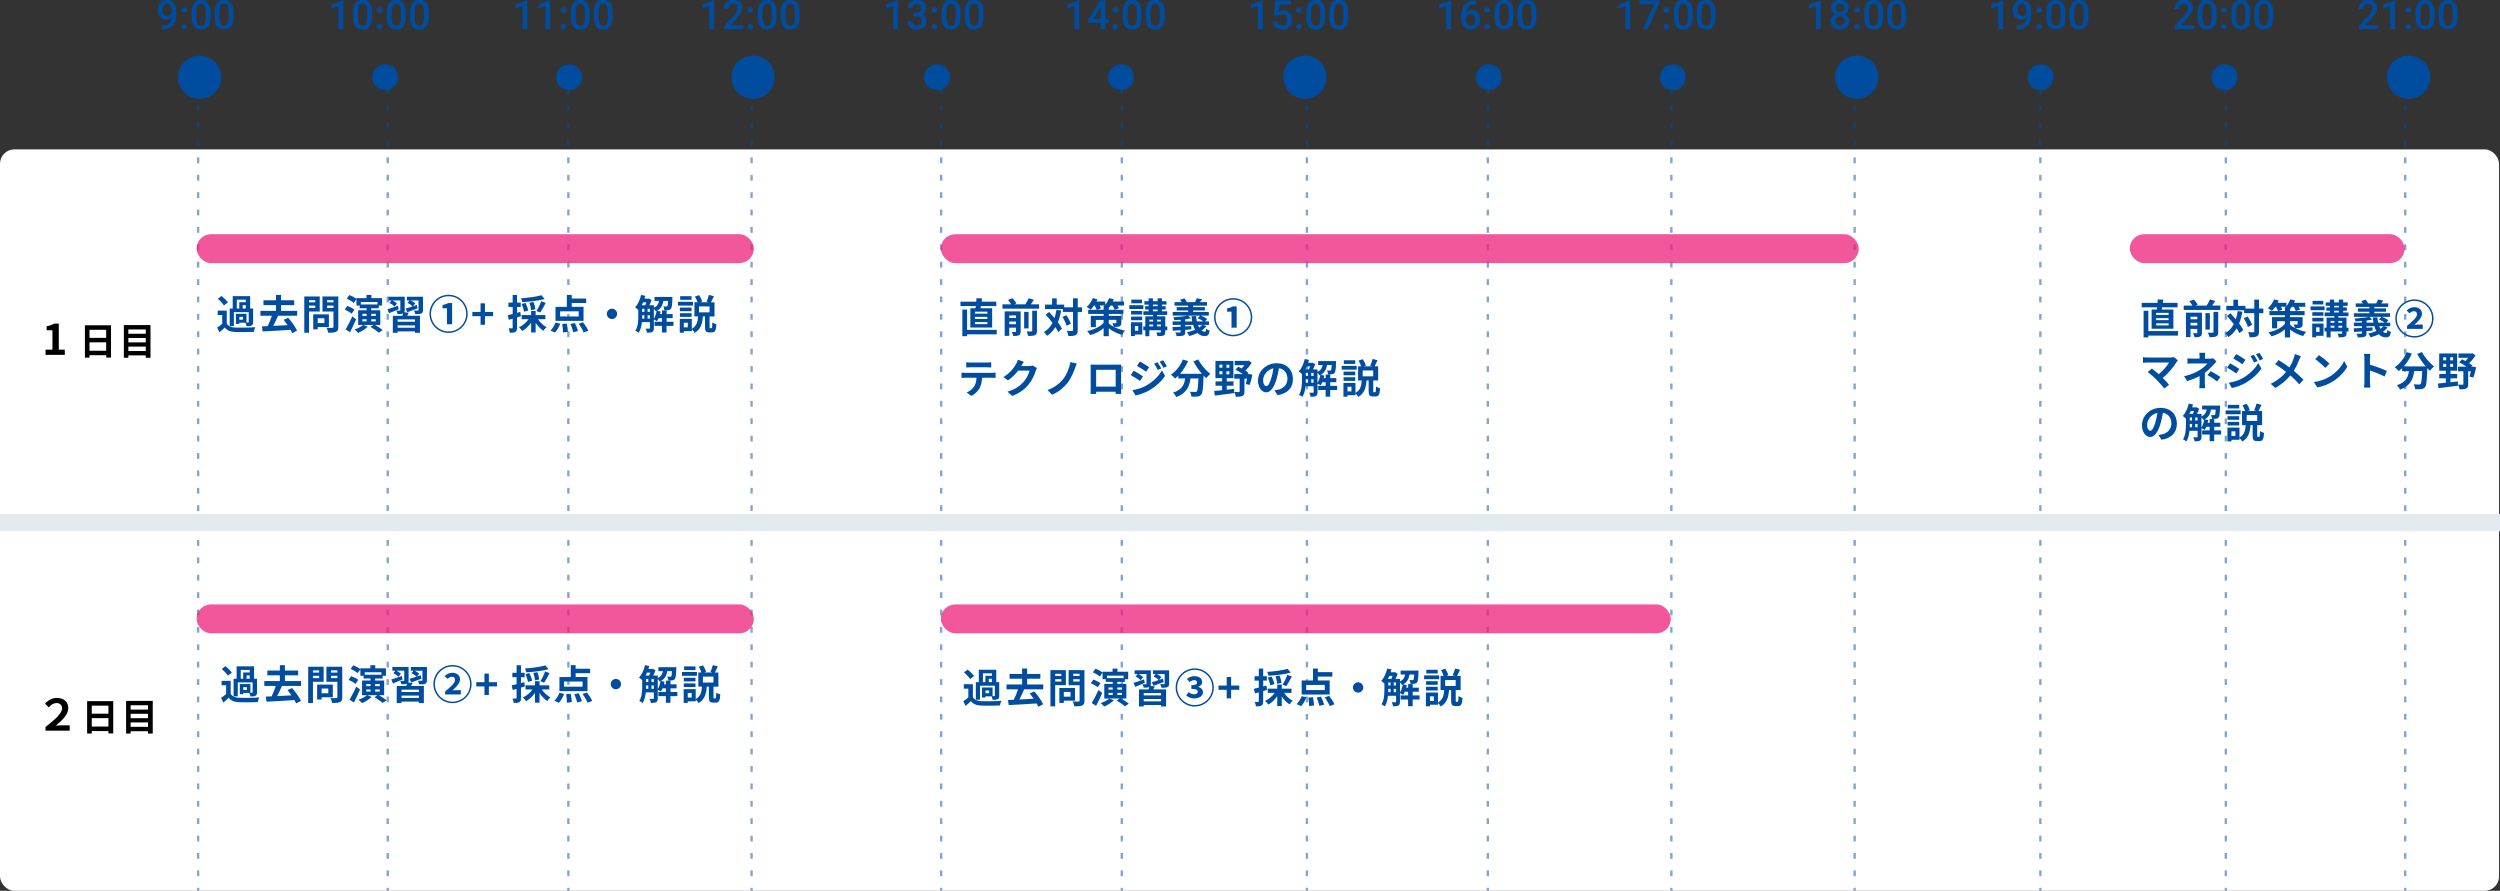 <?xml version="1.0" encoding="UTF-8"?>
<svg id="_レイヤー_2" data-name="レイヤー_2" xmlns="http://www.w3.org/2000/svg" viewBox="0 0 865.32 308.34">
  <rect x="0" y="0" width="865.32" height="308.34" fill="#333333" stroke="none"/>
  <defs>
    <style>
      .cls-1 {
        fill: #004da0;
      }

      .cls-2 {
        fill: #e3eaf0;
      }

      .cls-3 {
        fill: #fff;
      }

      .cls-4 {
        fill: #ed1e79;
        opacity: .75;
      }

      .cls-5 {
        opacity: .5;
      }
    </style>
  </defs>
  <g id="_レイヤー_1-2" data-name="レイヤー_1">
    <g>
      <rect class="cls-3" y="51.7" width="864.99" height="256.64" rx="5" ry="5"/>
      <g class="cls-5">
        <rect class="cls-1" x="68.17" y="25.41" width=".82" height="1"/>
        <path class="cls-1" d="M68.99,303.28h-.82v-2.01h.82v2.01ZM68.99,297.26h-.82v-2.01h.82v2.01ZM68.99,291.25h-.82v-2.01h.82v2.01ZM68.99,285.23h-.82v-2.01h.82v2.01ZM68.99,279.21h-.82v-2.01h.82v2.01ZM68.99,273.19h-.82v-2.01h.82v2.01ZM68.99,267.17h-.82v-2.01h.82v2.01ZM68.99,261.15h-.82v-2.01h.82v2.01ZM68.99,255.13h-.82v-2.01h.82v2.01ZM68.99,249.11h-.82v-2.01h.82v2.01ZM68.99,243.09h-.82v-2.01h.82v2.01ZM68.99,237.07h-.82v-2.01h.82v2.01ZM68.99,231.05h-.82v-2.01h.82v2.01ZM68.99,225.04h-.82v-2.01h.82v2.01ZM68.99,219.02h-.82v-2.01h.82v2.01ZM68.99,213h-.82v-2.01h.82v2.01ZM68.99,206.98h-.82v-2.01h.82v2.01ZM68.99,200.96h-.82v-2.01h.82v2.01ZM68.99,194.94h-.82v-2.01h.82v2.01ZM68.99,188.92h-.82v-2.01h.82v2.01ZM68.99,182.9h-.82v-2.01h.82v2.01ZM68.99,176.88h-.82v-2.01h.82v2.01ZM68.99,170.86h-.82v-2.01h.82v2.01ZM68.99,164.85h-.82v-2.01h.82v2.01ZM68.99,158.83h-.82v-2.01h.82v2.01ZM68.99,152.81h-.82v-2.01h.82v2.01ZM68.99,146.79h-.82v-2.01h.82v2.01ZM68.99,140.77h-.82v-2.01h.82v2.01ZM68.99,134.75h-.82v-2.01h.82v2.01ZM68.99,128.73h-.82v-2.01h.82v2.01ZM68.99,122.71h-.82v-2.01h.82v2.01ZM68.99,116.69h-.82v-2.01h.82v2.01ZM68.99,110.67h-.82v-2.01h.82v2.01ZM68.99,104.66h-.82v-2.01h.82v2.01ZM68.99,98.64h-.82v-2.01h.82v2.01ZM68.99,92.62h-.82v-2.01h.82v2.01ZM68.99,86.6h-.82v-2.01h.82v2.01ZM68.99,80.58h-.82v-2.01h.82v2.01ZM68.99,74.56h-.82v-2.01h.82v2.01ZM68.99,68.54h-.82v-2.01h.82v2.01ZM68.99,62.52h-.82v-2.01h.82v2.01ZM68.99,56.5h-.82v-2.01h.82v2.01ZM68.99,50.48h-.82v-2.01h.82v2.01ZM68.99,44.46h-.82v-2.01h.82v2.01ZM68.99,38.45h-.82v-2.01h.82v2.01ZM68.99,32.43h-.82v-2.01h.82v2.01Z"/>
        <rect class="cls-1" x="68.17" y="307.3" width=".82" height="1"/>
      </g>
      <g class="cls-5">
        <rect class="cls-1" x="133.79" y="25.41" width=".82" height="1"/>
        <path class="cls-1" d="M134.61,303.28h-.82v-2.01h.82v2.01ZM134.61,297.26h-.82v-2.01h.82v2.01ZM134.61,291.25h-.82v-2.01h.82v2.01ZM134.61,285.23h-.82v-2.01h.82v2.01ZM134.61,279.21h-.82v-2.01h.82v2.01ZM134.61,273.19h-.82v-2.01h.82v2.01ZM134.61,267.17h-.82v-2.01h.82v2.01ZM134.61,261.15h-.82v-2.01h.82v2.01ZM134.61,255.13h-.82v-2.01h.82v2.01ZM134.61,249.11h-.82v-2.01h.82v2.01ZM134.61,243.09h-.82v-2.01h.82v2.01ZM134.61,237.07h-.82v-2.01h.82v2.01ZM134.61,231.05h-.82v-2.01h.82v2.01ZM134.61,225.04h-.82v-2.01h.82v2.01ZM134.61,219.02h-.82v-2.01h.82v2.01ZM134.61,213h-.82v-2.01h.82v2.01ZM134.61,206.98h-.82v-2.01h.82v2.01ZM134.61,200.96h-.82v-2.01h.82v2.01ZM134.61,194.94h-.82v-2.01h.82v2.01ZM134.61,188.92h-.82v-2.01h.82v2.01ZM134.61,182.9h-.82v-2.01h.82v2.01ZM134.61,176.88h-.82v-2.01h.82v2.01ZM134.61,170.86h-.82v-2.01h.82v2.01ZM134.61,164.85h-.82v-2.01h.82v2.01ZM134.61,158.83h-.82v-2.01h.82v2.01ZM134.61,152.81h-.82v-2.01h.82v2.01ZM134.61,146.79h-.82v-2.01h.82v2.01ZM134.61,140.77h-.82v-2.01h.82v2.01ZM134.61,134.75h-.82v-2.01h.82v2.01ZM134.61,128.73h-.82v-2.01h.82v2.01ZM134.61,122.71h-.82v-2.01h.82v2.01ZM134.61,116.69h-.82v-2.01h.82v2.01ZM134.61,110.67h-.82v-2.01h.82v2.01ZM134.61,104.66h-.82v-2.01h.82v2.01ZM134.61,98.64h-.82v-2.01h.82v2.01ZM134.61,92.62h-.82v-2.01h.82v2.01ZM134.61,86.6h-.82v-2.01h.82v2.01ZM134.61,80.58h-.82v-2.01h.82v2.01ZM134.61,74.56h-.82v-2.01h.82v2.01ZM134.61,68.54h-.82v-2.01h.82v2.01ZM134.61,62.52h-.82v-2.01h.82v2.01ZM134.61,56.5h-.82v-2.01h.82v2.01ZM134.61,50.48h-.82v-2.01h.82v2.01ZM134.61,44.46h-.82v-2.01h.82v2.01ZM134.61,38.45h-.82v-2.01h.82v2.01ZM134.61,32.43h-.82v-2.01h.82v2.01Z"/>
        <rect class="cls-1" x="133.79" y="307.3" width=".82" height="1"/>
      </g>
      <g class="cls-5">
        <rect class="cls-1" x="578.1" y="25.41" width=".82" height="1"/>
        <path class="cls-1" d="M578.92,303.28h-.82v-2.01h.82v2.01ZM578.92,297.26h-.82v-2.01h.82v2.01ZM578.92,291.25h-.82v-2.01h.82v2.01ZM578.92,285.23h-.82v-2.01h.82v2.01ZM578.92,279.21h-.82v-2.01h.82v2.01ZM578.92,273.19h-.82v-2.01h.82v2.01ZM578.92,267.17h-.82v-2.01h.82v2.01ZM578.92,261.15h-.82v-2.01h.82v2.01ZM578.92,255.13h-.82v-2.01h.82v2.01ZM578.92,249.11h-.82v-2.01h.82v2.01ZM578.92,243.09h-.82v-2.01h.82v2.01ZM578.92,237.07h-.82v-2.01h.82v2.01ZM578.92,231.05h-.82v-2.01h.82v2.01ZM578.92,225.04h-.82v-2.01h.82v2.01ZM578.92,219.02h-.82v-2.01h.82v2.01ZM578.92,213h-.82v-2.01h.82v2.01ZM578.92,206.98h-.82v-2.01h.82v2.01ZM578.92,200.96h-.82v-2.01h.82v2.01ZM578.92,194.94h-.82v-2.01h.82v2.01ZM578.92,188.92h-.82v-2.01h.82v2.01ZM578.92,182.9h-.82v-2.01h.82v2.01ZM578.92,176.88h-.82v-2.01h.82v2.01ZM578.92,170.86h-.82v-2.01h.82v2.01ZM578.92,164.85h-.82v-2.01h.82v2.01ZM578.92,158.83h-.82v-2.01h.82v2.01ZM578.92,152.81h-.82v-2.01h.82v2.01ZM578.92,146.79h-.82v-2.01h.82v2.01ZM578.92,140.77h-.82v-2.01h.82v2.01ZM578.92,134.75h-.82v-2.01h.82v2.01ZM578.92,128.73h-.82v-2.01h.82v2.01ZM578.92,122.71h-.82v-2.01h.82v2.01ZM578.92,116.69h-.82v-2.01h.82v2.01ZM578.92,110.67h-.82v-2.01h.82v2.01ZM578.92,104.66h-.82v-2.01h.82v2.01ZM578.92,98.64h-.82v-2.01h.82v2.01ZM578.92,92.62h-.82v-2.01h.82v2.01ZM578.92,86.6h-.82v-2.01h.82v2.01ZM578.92,80.58h-.82v-2.01h.82v2.01ZM578.92,74.56h-.82v-2.01h.82v2.01ZM578.92,68.54h-.82v-2.01h.82v2.01ZM578.92,62.52h-.82v-2.01h.82v2.01ZM578.92,56.5h-.82v-2.01h.82v2.01ZM578.92,50.48h-.82v-2.01h.82v2.01ZM578.92,44.46h-.82v-2.01h.82v2.01ZM578.92,38.45h-.82v-2.01h.82v2.01ZM578.92,32.43h-.82v-2.01h.82v2.01Z"/>
        <rect class="cls-1" x="578.1" y="307.3" width=".82" height="1"/>
      </g>
      <g class="cls-5">
        <rect class="cls-1" x="641.53" y="25.41" width=".82" height="1"/>
        <path class="cls-1" d="M642.35,303.28h-.82v-2.01h.82v2.01ZM642.35,297.26h-.82v-2.01h.82v2.01ZM642.35,291.25h-.82v-2.01h.82v2.01ZM642.35,285.23h-.82v-2.01h.82v2.01ZM642.35,279.21h-.82v-2.01h.82v2.01ZM642.35,273.19h-.82v-2.01h.82v2.01ZM642.35,267.17h-.82v-2.01h.82v2.01ZM642.35,261.15h-.82v-2.01h.82v2.01ZM642.35,255.13h-.82v-2.01h.82v2.01ZM642.35,249.11h-.82v-2.01h.82v2.01ZM642.35,243.09h-.82v-2.01h.82v2.01ZM642.35,237.07h-.82v-2.01h.82v2.01ZM642.35,231.05h-.82v-2.01h.82v2.01ZM642.35,225.04h-.82v-2.01h.82v2.01ZM642.35,219.02h-.82v-2.01h.82v2.01ZM642.35,213h-.82v-2.01h.82v2.01ZM642.35,206.98h-.82v-2.01h.82v2.01ZM642.35,200.96h-.82v-2.01h.82v2.01ZM642.35,194.94h-.82v-2.01h.82v2.01ZM642.35,188.92h-.82v-2.01h.82v2.01ZM642.35,182.9h-.82v-2.01h.82v2.01ZM642.35,176.88h-.82v-2.01h.82v2.01ZM642.35,170.86h-.82v-2.01h.82v2.01ZM642.35,164.85h-.82v-2.01h.82v2.01ZM642.35,158.83h-.82v-2.01h.82v2.01ZM642.35,152.81h-.82v-2.01h.82v2.01ZM642.35,146.79h-.82v-2.01h.82v2.01ZM642.35,140.77h-.82v-2.01h.82v2.01ZM642.35,134.75h-.82v-2.01h.82v2.01ZM642.35,128.73h-.82v-2.01h.82v2.01ZM642.35,122.71h-.82v-2.01h.82v2.01ZM642.35,116.69h-.82v-2.01h.82v2.01ZM642.35,110.67h-.82v-2.01h.82v2.01ZM642.35,104.66h-.82v-2.01h.82v2.01ZM642.35,98.64h-.82v-2.01h.82v2.01ZM642.35,92.62h-.82v-2.01h.82v2.01ZM642.35,86.6h-.82v-2.01h.82v2.01ZM642.35,80.58h-.82v-2.01h.82v2.01ZM642.35,74.56h-.82v-2.01h.82v2.01ZM642.35,68.54h-.82v-2.01h.82v2.01ZM642.35,62.52h-.82v-2.01h.82v2.01ZM642.35,56.5h-.82v-2.01h.82v2.01ZM642.35,50.48h-.82v-2.01h.82v2.01ZM642.35,44.46h-.82v-2.01h.82v2.01ZM642.35,38.45h-.82v-2.01h.82v2.01ZM642.35,32.43h-.82v-2.01h.82v2.01Z"/>
        <rect class="cls-1" x="641.53" y="307.3" width=".82" height="1"/>
      </g>
      <g class="cls-5">
        <rect class="cls-1" x="705.82" y="25.41" width=".82" height="1"/>
        <path class="cls-1" d="M706.64,303.28h-.82v-2.01h.82v2.01ZM706.64,297.26h-.82v-2.01h.82v2.01ZM706.64,291.25h-.82v-2.01h.82v2.01ZM706.64,285.23h-.82v-2.01h.82v2.01ZM706.64,279.21h-.82v-2.01h.82v2.01ZM706.64,273.19h-.82v-2.01h.82v2.01ZM706.64,267.17h-.82v-2.01h.82v2.01ZM706.64,261.15h-.82v-2.01h.82v2.01ZM706.64,255.13h-.82v-2.01h.82v2.01ZM706.64,249.11h-.82v-2.01h.82v2.01ZM706.64,243.09h-.82v-2.01h.82v2.01ZM706.64,237.07h-.82v-2.01h.82v2.01ZM706.64,231.05h-.82v-2.01h.82v2.01ZM706.64,225.04h-.82v-2.01h.82v2.01ZM706.64,219.02h-.82v-2.01h.82v2.01ZM706.64,213h-.82v-2.01h.82v2.01ZM706.64,206.98h-.82v-2.01h.82v2.01ZM706.64,200.96h-.82v-2.01h.82v2.01ZM706.64,194.94h-.82v-2.01h.82v2.01ZM706.64,188.92h-.82v-2.01h.82v2.01ZM706.64,182.9h-.82v-2.01h.82v2.01ZM706.64,176.88h-.82v-2.01h.82v2.01ZM706.64,170.86h-.82v-2.01h.82v2.01ZM706.64,164.85h-.82v-2.01h.82v2.01ZM706.64,158.83h-.82v-2.01h.82v2.01ZM706.64,152.81h-.82v-2.01h.82v2.01ZM706.64,146.79h-.82v-2.01h.82v2.01ZM706.64,140.77h-.82v-2.01h.82v2.01ZM706.64,134.75h-.82v-2.01h.82v2.01ZM706.64,128.73h-.82v-2.01h.82v2.01ZM706.64,122.71h-.82v-2.01h.82v2.01ZM706.64,116.69h-.82v-2.01h.82v2.01ZM706.64,110.67h-.82v-2.01h.82v2.01ZM706.64,104.66h-.82v-2.01h.82v2.01ZM706.64,98.64h-.82v-2.01h.82v2.01ZM706.64,92.62h-.82v-2.01h.82v2.01ZM706.64,86.6h-.82v-2.01h.82v2.01ZM706.64,80.58h-.82v-2.01h.82v2.01ZM706.64,74.56h-.82v-2.01h.82v2.01ZM706.64,68.54h-.82v-2.01h.82v2.01ZM706.64,62.52h-.82v-2.01h.82v2.01ZM706.64,56.5h-.82v-2.01h.82v2.01ZM706.64,50.48h-.82v-2.01h.82v2.01ZM706.64,44.46h-.82v-2.01h.82v2.01ZM706.64,38.45h-.82v-2.01h.82v2.01ZM706.64,32.43h-.82v-2.01h.82v2.01Z"/>
        <rect class="cls-1" x="705.82" y="307.3" width=".82" height="1"/>
      </g>
      <g class="cls-5">
        <rect class="cls-1" x="770.01" y="25.41" width=".82" height="1"/>
        <path class="cls-1" d="M770.83,303.28h-.82v-2.01h.82v2.01ZM770.83,297.26h-.82v-2.01h.82v2.01ZM770.83,291.25h-.82v-2.01h.82v2.01ZM770.83,285.23h-.82v-2.01h.82v2.01ZM770.83,279.21h-.82v-2.01h.82v2.01ZM770.83,273.19h-.82v-2.01h.82v2.01ZM770.83,267.17h-.82v-2.01h.82v2.01ZM770.83,261.15h-.82v-2.01h.82v2.01ZM770.83,255.13h-.82v-2.01h.82v2.01ZM770.83,249.11h-.82v-2.01h.82v2.01ZM770.83,243.09h-.82v-2.01h.82v2.01ZM770.83,237.07h-.82v-2.01h.82v2.01ZM770.83,231.05h-.82v-2.01h.82v2.01ZM770.83,225.04h-.82v-2.01h.82v2.01ZM770.83,219.02h-.82v-2.01h.82v2.01ZM770.83,213h-.82v-2.01h.82v2.01ZM770.83,206.98h-.82v-2.01h.82v2.01ZM770.83,200.96h-.82v-2.01h.82v2.01ZM770.83,194.94h-.82v-2.01h.82v2.01ZM770.83,188.92h-.82v-2.01h.82v2.01ZM770.83,182.9h-.82v-2.01h.82v2.01ZM770.83,176.88h-.82v-2.01h.82v2.01ZM770.83,170.86h-.82v-2.01h.82v2.01ZM770.83,164.85h-.82v-2.01h.82v2.01ZM770.83,158.83h-.82v-2.01h.82v2.01ZM770.83,152.81h-.82v-2.01h.82v2.01ZM770.83,146.79h-.82v-2.01h.82v2.01ZM770.83,140.77h-.82v-2.01h.82v2.01ZM770.83,134.75h-.82v-2.01h.82v2.01ZM770.83,128.73h-.82v-2.01h.82v2.01ZM770.83,122.71h-.82v-2.01h.82v2.01ZM770.83,116.69h-.82v-2.01h.82v2.01ZM770.83,110.67h-.82v-2.01h.82v2.01ZM770.83,104.66h-.82v-2.01h.82v2.01ZM770.83,98.64h-.82v-2.01h.82v2.01ZM770.83,92.62h-.82v-2.01h.82v2.01ZM770.83,86.6h-.82v-2.01h.82v2.01ZM770.83,80.58h-.82v-2.01h.82v2.01ZM770.83,74.56h-.82v-2.01h.82v2.01ZM770.83,68.54h-.82v-2.01h.82v2.01ZM770.83,62.52h-.82v-2.01h.82v2.01ZM770.83,56.5h-.82v-2.01h.82v2.01ZM770.83,50.48h-.82v-2.01h.82v2.01ZM770.83,44.46h-.82v-2.01h.82v2.01ZM770.83,38.45h-.82v-2.01h.82v2.01ZM770.83,32.43h-.82v-2.01h.82v2.01Z"/>
        <rect class="cls-1" x="770.01" y="307.3" width=".82" height="1"/>
      </g>
      <g class="cls-5">
        <rect class="cls-1" x="832.1" y="25.41" width=".82" height="1"/>
        <path class="cls-1" d="M832.92,303.28h-.82v-2.01h.82v2.01ZM832.92,297.26h-.82v-2.01h.82v2.01ZM832.92,291.25h-.82v-2.01h.82v2.01ZM832.92,285.23h-.82v-2.01h.82v2.01ZM832.92,279.21h-.82v-2.01h.82v2.01ZM832.92,273.19h-.82v-2.01h.82v2.01ZM832.92,267.17h-.82v-2.01h.82v2.01ZM832.92,261.15h-.82v-2.01h.82v2.01ZM832.92,255.13h-.82v-2.01h.82v2.01ZM832.92,249.11h-.82v-2.01h.82v2.01ZM832.92,243.09h-.82v-2.01h.82v2.01ZM832.92,237.07h-.82v-2.01h.82v2.01ZM832.92,231.05h-.82v-2.01h.82v2.01ZM832.92,225.04h-.82v-2.01h.82v2.01ZM832.92,219.02h-.82v-2.01h.82v2.01ZM832.92,213h-.82v-2.01h.82v2.01ZM832.92,206.98h-.82v-2.01h.82v2.01ZM832.92,200.96h-.82v-2.01h.82v2.01ZM832.92,194.94h-.82v-2.01h.82v2.01ZM832.92,188.92h-.82v-2.01h.82v2.01ZM832.92,182.9h-.82v-2.01h.82v2.01ZM832.92,176.88h-.82v-2.01h.82v2.01ZM832.92,170.86h-.82v-2.01h.82v2.01ZM832.92,164.85h-.82v-2.01h.82v2.01ZM832.92,158.83h-.82v-2.01h.82v2.01ZM832.92,152.81h-.82v-2.01h.82v2.01ZM832.92,146.79h-.82v-2.01h.82v2.01ZM832.92,140.77h-.82v-2.01h.82v2.01ZM832.92,134.75h-.82v-2.01h.82v2.01ZM832.92,128.73h-.82v-2.01h.82v2.01ZM832.92,122.71h-.82v-2.01h.82v2.01ZM832.92,116.69h-.82v-2.01h.82v2.01ZM832.92,110.67h-.82v-2.01h.82v2.01ZM832.92,104.66h-.82v-2.01h.82v2.01ZM832.92,98.64h-.82v-2.01h.82v2.01ZM832.92,92.62h-.82v-2.01h.82v2.01ZM832.92,86.6h-.82v-2.01h.82v2.01ZM832.92,80.58h-.82v-2.01h.82v2.01ZM832.92,74.56h-.82v-2.01h.82v2.01ZM832.92,68.54h-.82v-2.01h.82v2.01ZM832.92,62.52h-.82v-2.01h.82v2.01ZM832.92,56.5h-.82v-2.01h.82v2.01ZM832.92,50.48h-.82v-2.01h.82v2.01ZM832.92,44.46h-.82v-2.01h.82v2.01ZM832.92,38.45h-.82v-2.01h.82v2.01ZM832.92,32.43h-.82v-2.01h.82v2.01Z"/>
        <rect class="cls-1" x="832.1" y="307.3" width=".82" height="1"/>
      </g>
      <g class="cls-5">
        <rect class="cls-1" x="451.95" y="25.41" width=".82" height="1"/>
        <path class="cls-1" d="M452.77,303.28h-.82v-2.01h.82v2.01ZM452.77,297.26h-.82v-2.01h.82v2.01ZM452.77,291.25h-.82v-2.01h.82v2.01ZM452.77,285.23h-.82v-2.01h.82v2.01ZM452.77,279.21h-.82v-2.01h.82v2.01ZM452.77,273.19h-.82v-2.01h.82v2.01ZM452.77,267.17h-.82v-2.01h.82v2.01ZM452.77,261.15h-.82v-2.01h.82v2.01ZM452.77,255.13h-.82v-2.01h.82v2.01ZM452.77,249.11h-.82v-2.01h.82v2.01ZM452.77,243.09h-.82v-2.01h.82v2.01ZM452.77,237.07h-.82v-2.01h.82v2.01ZM452.77,231.05h-.82v-2.01h.82v2.01ZM452.77,225.04h-.82v-2.01h.82v2.01ZM452.77,219.02h-.82v-2.01h.82v2.01ZM452.77,213h-.82v-2.01h.82v2.01ZM452.77,206.98h-.82v-2.01h.82v2.01ZM452.77,200.96h-.82v-2.01h.82v2.01ZM452.77,194.94h-.82v-2.01h.82v2.01ZM452.77,188.92h-.82v-2.01h.82v2.01ZM452.77,182.9h-.82v-2.01h.82v2.01ZM452.77,176.88h-.82v-2.01h.82v2.01ZM452.77,170.86h-.82v-2.01h.82v2.01ZM452.77,164.85h-.82v-2.01h.82v2.01ZM452.77,158.83h-.82v-2.01h.82v2.01ZM452.77,152.81h-.82v-2.01h.82v2.01ZM452.77,146.79h-.82v-2.01h.82v2.01ZM452.77,140.77h-.82v-2.01h.82v2.01ZM452.77,134.75h-.82v-2.01h.82v2.01ZM452.77,128.73h-.82v-2.01h.82v2.01ZM452.77,122.71h-.82v-2.01h.82v2.01ZM452.77,116.69h-.82v-2.01h.82v2.01ZM452.77,110.67h-.82v-2.01h.82v2.01ZM452.77,104.66h-.82v-2.01h.82v2.01ZM452.77,98.64h-.82v-2.01h.82v2.01ZM452.77,92.62h-.82v-2.01h.82v2.01ZM452.77,86.6h-.82v-2.01h.82v2.01ZM452.77,80.58h-.82v-2.01h.82v2.01ZM452.77,74.56h-.82v-2.01h.82v2.01ZM452.77,68.54h-.82v-2.01h.82v2.01ZM452.77,62.52h-.82v-2.01h.82v2.01ZM452.77,56.5h-.82v-2.01h.82v2.01ZM452.77,50.48h-.82v-2.01h.82v2.01ZM452.77,44.46h-.82v-2.01h.82v2.01ZM452.77,38.45h-.82v-2.01h.82v2.01ZM452.77,32.43h-.82v-2.01h.82v2.01Z"/>
        <rect class="cls-1" x="451.95" y="307.3" width=".82" height="1"/>
      </g>
      <g class="cls-5">
        <rect class="cls-1" x="514.57" y="25.41" width=".82" height="1"/>
        <path class="cls-1" d="M515.39,303.28h-.82v-2.01h.82v2.01ZM515.39,297.26h-.82v-2.01h.82v2.01ZM515.39,291.25h-.82v-2.01h.82v2.01ZM515.39,285.23h-.82v-2.01h.82v2.01ZM515.39,279.21h-.82v-2.01h.82v2.01ZM515.39,273.19h-.82v-2.01h.82v2.01ZM515.39,267.17h-.82v-2.01h.82v2.01ZM515.39,261.15h-.82v-2.01h.82v2.01ZM515.39,255.13h-.82v-2.01h.82v2.01ZM515.39,249.11h-.82v-2.01h.82v2.01ZM515.39,243.09h-.82v-2.01h.82v2.01ZM515.39,237.07h-.82v-2.01h.82v2.01ZM515.39,231.05h-.82v-2.01h.82v2.01ZM515.39,225.04h-.82v-2.01h.82v2.01ZM515.39,219.02h-.82v-2.01h.82v2.01ZM515.39,213h-.82v-2.01h.82v2.01ZM515.39,206.98h-.82v-2.01h.82v2.01ZM515.39,200.96h-.82v-2.01h.82v2.01ZM515.39,194.94h-.82v-2.01h.82v2.01ZM515.39,188.92h-.82v-2.01h.82v2.01ZM515.39,182.9h-.82v-2.01h.82v2.01ZM515.39,176.88h-.82v-2.01h.82v2.01ZM515.39,170.86h-.82v-2.01h.82v2.01ZM515.39,164.85h-.82v-2.01h.82v2.01ZM515.39,158.83h-.82v-2.01h.82v2.01ZM515.39,152.81h-.82v-2.01h.82v2.01ZM515.39,146.79h-.82v-2.01h.82v2.01ZM515.39,140.77h-.82v-2.01h.82v2.01ZM515.39,134.75h-.82v-2.01h.82v2.01ZM515.39,128.73h-.82v-2.01h.82v2.01ZM515.39,122.71h-.82v-2.01h.82v2.01ZM515.39,116.69h-.82v-2.01h.82v2.01ZM515.39,110.67h-.82v-2.01h.82v2.01ZM515.39,104.66h-.82v-2.01h.82v2.01ZM515.39,98.64h-.82v-2.01h.82v2.01ZM515.39,92.62h-.82v-2.01h.82v2.01ZM515.39,86.6h-.82v-2.01h.82v2.01ZM515.39,80.58h-.82v-2.01h.82v2.01ZM515.39,74.56h-.82v-2.01h.82v2.01ZM515.39,68.54h-.82v-2.01h.82v2.01ZM515.39,62.52h-.82v-2.01h.82v2.01ZM515.39,56.5h-.82v-2.01h.82v2.01ZM515.39,50.48h-.82v-2.01h.82v2.01ZM515.39,44.46h-.82v-2.01h.82v2.01ZM515.39,38.45h-.82v-2.01h.82v2.01ZM515.39,32.43h-.82v-2.01h.82v2.01Z"/>
        <rect class="cls-1" x="514.57" y="307.3" width=".82" height="1"/>
      </g>
      <g class="cls-5">
        <rect class="cls-1" x="196.32" y="25.41" width=".82" height="1"/>
        <path class="cls-1" d="M197.14,303.28h-.82v-2.01h.82v2.01ZM197.14,297.26h-.82v-2.01h.82v2.01ZM197.14,291.25h-.82v-2.01h.82v2.01ZM197.14,285.23h-.82v-2.01h.82v2.01ZM197.14,279.21h-.82v-2.01h.82v2.01ZM197.14,273.19h-.82v-2.01h.82v2.01ZM197.14,267.17h-.82v-2.01h.82v2.01ZM197.14,261.15h-.82v-2.01h.82v2.01ZM197.14,255.13h-.82v-2.01h.82v2.01ZM197.14,249.11h-.82v-2.01h.82v2.01ZM197.14,243.09h-.82v-2.01h.82v2.01ZM197.14,237.07h-.82v-2.01h.82v2.01ZM197.14,231.05h-.82v-2.01h.82v2.01ZM197.14,225.04h-.82v-2.01h.82v2.01ZM197.14,219.02h-.82v-2.01h.82v2.01ZM197.14,213h-.82v-2.01h.82v2.01ZM197.14,206.98h-.82v-2.01h.82v2.01ZM197.14,200.96h-.82v-2.01h.82v2.01ZM197.14,194.94h-.82v-2.01h.82v2.01ZM197.14,188.92h-.82v-2.01h.82v2.01ZM197.14,182.9h-.82v-2.01h.82v2.01ZM197.14,176.88h-.82v-2.01h.82v2.01ZM197.14,170.86h-.82v-2.01h.82v2.01ZM197.14,164.85h-.82v-2.01h.82v2.01ZM197.14,158.83h-.82v-2.01h.82v2.01ZM197.14,152.81h-.82v-2.01h.82v2.01ZM197.14,146.79h-.82v-2.01h.82v2.01ZM197.14,140.77h-.82v-2.01h.82v2.01ZM197.14,134.75h-.82v-2.01h.82v2.01ZM197.14,128.73h-.82v-2.01h.82v2.01ZM197.14,122.71h-.82v-2.01h.82v2.01ZM197.14,116.69h-.82v-2.01h.82v2.01ZM197.14,110.67h-.82v-2.01h.82v2.01ZM197.14,104.66h-.82v-2.01h.82v2.01ZM197.14,98.64h-.82v-2.01h.82v2.01ZM197.14,92.62h-.82v-2.01h.82v2.01ZM197.14,86.6h-.82v-2.01h.82v2.01ZM197.14,80.58h-.82v-2.01h.82v2.01ZM197.14,74.56h-.82v-2.01h.82v2.01ZM197.14,68.54h-.82v-2.01h.82v2.01ZM197.14,62.52h-.82v-2.01h.82v2.01ZM197.14,56.5h-.82v-2.01h.82v2.01ZM197.14,50.48h-.82v-2.01h.82v2.01ZM197.14,44.46h-.82v-2.01h.82v2.01ZM197.14,38.45h-.82v-2.01h.82v2.01ZM197.14,32.43h-.82v-2.01h.82v2.01Z"/>
        <rect class="cls-1" x="196.32" y="307.3" width=".82" height="1"/>
      </g>
      <g class="cls-5">
        <rect class="cls-1" x="259.73" y="25.41" width=".82" height="1"/>
        <path class="cls-1" d="M260.55,303.28h-.82v-2.01h.82v2.01ZM260.55,297.26h-.82v-2.01h.82v2.01ZM260.55,291.25h-.82v-2.01h.82v2.01ZM260.55,285.23h-.82v-2.01h.82v2.01ZM260.55,279.21h-.82v-2.01h.82v2.01ZM260.55,273.19h-.82v-2.01h.82v2.01ZM260.55,267.17h-.82v-2.01h.82v2.01ZM260.55,261.15h-.82v-2.01h.82v2.01ZM260.55,255.13h-.82v-2.01h.82v2.01ZM260.55,249.11h-.82v-2.01h.82v2.01ZM260.55,243.09h-.82v-2.01h.82v2.01ZM260.55,237.07h-.82v-2.01h.82v2.01ZM260.55,231.05h-.82v-2.01h.82v2.01ZM260.55,225.04h-.82v-2.01h.82v2.01ZM260.55,219.02h-.82v-2.01h.82v2.01ZM260.55,213h-.82v-2.01h.82v2.01ZM260.55,206.98h-.82v-2.01h.82v2.01ZM260.55,200.96h-.82v-2.01h.82v2.01ZM260.55,194.94h-.82v-2.01h.82v2.01ZM260.55,188.92h-.82v-2.01h.82v2.01ZM260.55,182.9h-.82v-2.01h.82v2.01ZM260.55,176.88h-.82v-2.01h.82v2.01ZM260.55,170.86h-.82v-2.01h.82v2.01ZM260.55,164.85h-.82v-2.01h.82v2.01ZM260.55,158.83h-.82v-2.01h.82v2.01ZM260.55,152.81h-.82v-2.01h.82v2.01ZM260.55,146.79h-.82v-2.01h.82v2.01ZM260.55,140.77h-.82v-2.01h.82v2.01ZM260.55,134.75h-.82v-2.01h.82v2.01ZM260.55,128.73h-.82v-2.01h.82v2.01ZM260.55,122.71h-.82v-2.01h.82v2.01ZM260.55,116.69h-.82v-2.01h.82v2.01ZM260.55,110.67h-.82v-2.01h.82v2.01ZM260.55,104.66h-.82v-2.01h.82v2.01ZM260.55,98.64h-.82v-2.01h.82v2.01ZM260.55,92.62h-.82v-2.01h.82v2.01ZM260.55,86.6h-.82v-2.01h.82v2.01ZM260.55,80.58h-.82v-2.01h.82v2.01ZM260.55,74.56h-.82v-2.01h.82v2.01ZM260.55,68.54h-.82v-2.01h.82v2.01ZM260.55,62.52h-.82v-2.01h.82v2.01ZM260.55,56.5h-.82v-2.01h.82v2.01ZM260.55,50.48h-.82v-2.01h.82v2.01ZM260.55,44.46h-.82v-2.01h.82v2.01ZM260.55,38.45h-.82v-2.01h.82v2.01ZM260.55,32.43h-.82v-2.01h.82v2.01Z"/>
        <rect class="cls-1" x="259.73" y="307.3" width=".82" height="1"/>
      </g>
      <g class="cls-5">
        <rect class="cls-1" x="325.35" y="25.41" width=".82" height="1"/>
        <path class="cls-1" d="M326.17,303.28h-.82v-2.01h.82v2.01ZM326.17,297.26h-.82v-2.01h.82v2.01ZM326.17,291.25h-.82v-2.01h.82v2.01ZM326.17,285.23h-.82v-2.01h.82v2.01ZM326.17,279.21h-.82v-2.01h.82v2.01ZM326.17,273.19h-.82v-2.01h.82v2.01ZM326.17,267.17h-.82v-2.01h.82v2.01ZM326.17,261.15h-.82v-2.01h.82v2.01ZM326.17,255.13h-.82v-2.01h.82v2.01ZM326.17,249.11h-.82v-2.01h.82v2.01ZM326.17,243.09h-.82v-2.01h.82v2.01ZM326.17,237.07h-.82v-2.01h.82v2.01ZM326.17,231.05h-.82v-2.01h.82v2.01ZM326.17,225.04h-.82v-2.01h.82v2.01ZM326.17,219.02h-.82v-2.01h.82v2.01ZM326.17,213h-.82v-2.01h.82v2.01ZM326.17,206.98h-.82v-2.01h.82v2.01ZM326.17,200.96h-.82v-2.01h.82v2.01ZM326.17,194.94h-.82v-2.01h.82v2.01ZM326.17,188.92h-.82v-2.01h.82v2.01ZM326.17,182.9h-.82v-2.01h.82v2.01ZM326.17,176.88h-.82v-2.01h.82v2.01ZM326.17,170.86h-.82v-2.01h.82v2.01ZM326.17,164.85h-.82v-2.01h.82v2.01ZM326.17,158.83h-.82v-2.01h.82v2.01ZM326.17,152.81h-.82v-2.01h.82v2.01ZM326.17,146.79h-.82v-2.01h.82v2.01ZM326.17,140.77h-.82v-2.01h.82v2.01ZM326.17,134.75h-.82v-2.01h.82v2.01ZM326.17,128.73h-.82v-2.01h.82v2.01ZM326.17,122.71h-.82v-2.01h.82v2.01ZM326.17,116.69h-.82v-2.01h.82v2.01ZM326.17,110.67h-.82v-2.01h.82v2.01ZM326.17,104.66h-.82v-2.01h.82v2.01ZM326.17,98.64h-.82v-2.01h.82v2.01ZM326.17,92.62h-.82v-2.01h.82v2.01ZM326.17,86.6h-.82v-2.01h.82v2.01ZM326.17,80.58h-.82v-2.01h.82v2.01ZM326.17,74.56h-.82v-2.01h.82v2.01ZM326.17,68.54h-.82v-2.01h.82v2.01ZM326.17,62.52h-.82v-2.01h.82v2.01ZM326.17,56.5h-.82v-2.01h.82v2.01ZM326.17,50.48h-.82v-2.01h.82v2.01ZM326.17,44.46h-.82v-2.01h.82v2.01ZM326.17,38.45h-.82v-2.01h.82v2.01ZM326.17,32.43h-.82v-2.01h.82v2.01Z"/>
        <rect class="cls-1" x="325.35" y="307.3" width=".82" height="1"/>
      </g>
      <g class="cls-5">
        <rect class="cls-1" x="387.88" y="25.41" width=".82" height="1"/>
        <path class="cls-1" d="M388.7,303.28h-.82v-2.01h.82v2.01ZM388.7,297.26h-.82v-2.01h.82v2.01ZM388.7,291.25h-.82v-2.01h.82v2.01ZM388.7,285.23h-.82v-2.01h.82v2.01ZM388.7,279.21h-.82v-2.01h.82v2.01ZM388.7,273.19h-.82v-2.01h.82v2.01ZM388.7,267.17h-.82v-2.01h.82v2.01ZM388.7,261.15h-.82v-2.01h.82v2.01ZM388.7,255.13h-.82v-2.01h.82v2.01ZM388.7,249.11h-.82v-2.01h.82v2.01ZM388.7,243.09h-.82v-2.01h.82v2.01ZM388.7,237.07h-.82v-2.01h.82v2.01ZM388.7,231.05h-.82v-2.01h.82v2.01ZM388.7,225.04h-.82v-2.01h.82v2.01ZM388.7,219.02h-.82v-2.01h.82v2.01ZM388.7,213h-.82v-2.01h.82v2.01ZM388.7,206.98h-.82v-2.01h.82v2.01ZM388.7,200.96h-.82v-2.01h.82v2.01ZM388.7,194.94h-.82v-2.01h.82v2.01ZM388.7,188.92h-.82v-2.01h.82v2.01ZM388.7,182.9h-.82v-2.01h.82v2.01ZM388.7,176.88h-.82v-2.01h.82v2.01ZM388.7,170.86h-.82v-2.01h.82v2.01ZM388.7,164.85h-.82v-2.01h.82v2.01ZM388.7,158.83h-.82v-2.01h.82v2.01ZM388.7,152.81h-.82v-2.01h.82v2.01ZM388.7,146.79h-.82v-2.01h.82v2.01ZM388.7,140.77h-.82v-2.01h.82v2.01ZM388.7,134.75h-.82v-2.01h.82v2.01ZM388.7,128.73h-.82v-2.01h.82v2.01ZM388.7,122.71h-.82v-2.01h.82v2.01ZM388.7,116.69h-.82v-2.01h.82v2.01ZM388.7,110.67h-.82v-2.01h.82v2.01ZM388.7,104.66h-.82v-2.01h.82v2.01ZM388.7,98.64h-.82v-2.01h.82v2.01ZM388.7,92.62h-.82v-2.01h.82v2.01ZM388.7,86.6h-.82v-2.01h.82v2.01ZM388.7,80.58h-.82v-2.01h.82v2.01ZM388.7,74.56h-.82v-2.01h.82v2.01ZM388.7,68.54h-.82v-2.01h.82v2.01ZM388.7,62.52h-.82v-2.01h.82v2.01ZM388.7,56.5h-.82v-2.01h.82v2.01ZM388.7,50.48h-.82v-2.01h.82v2.01ZM388.7,44.46h-.82v-2.01h.82v2.01ZM388.7,38.45h-.82v-2.01h.82v2.01ZM388.7,32.43h-.82v-2.01h.82v2.01Z"/>
        <rect class="cls-1" x="387.88" y="307.3" width=".82" height="1"/>
      </g>
      <circle class="cls-1" cx="133.32" cy="26.73" r="4.49"/>
      <circle class="cls-1" cx="196.99" cy="26.73" r="4.49"/>
      <g>
        <path class="cls-1" d="M59.4,5.93c-.56.59-1.21.88-1.95.88-.88,0-1.57-.31-2.09-.92-.52-.61-.78-1.42-.78-2.42,0-.66.13-1.25.4-1.78s.64-.95,1.13-1.24,1.05-.44,1.7-.44c1,0,1.8.37,2.39,1.12s.88,1.75.88,3v.46c0,1.8-.41,3.17-1.22,4.11s-2.02,1.42-3.63,1.44h-.2v-1.37h.24c.98-.01,1.73-.25,2.26-.71.52-.46.82-1.17.88-2.12ZM57.8,5.51c.33,0,.64-.1.94-.29s.52-.46.68-.79v-.65c0-.73-.15-1.32-.45-1.77s-.69-.67-1.17-.67-.86.2-1.15.59c-.28.39-.43.89-.43,1.49s.14,1.13.43,1.51.67.57,1.15.57Z"/>
        <path class="cls-1" d="M63.75,2.54c.31,0,.55.09.72.26.17.18.25.4.25.66s-.08.47-.25.65c-.17.17-.41.26-.72.26s-.53-.08-.7-.25-.26-.39-.26-.65.08-.48.25-.66c.17-.17.41-.26.71-.26ZM63.75,8.34c.31,0,.55.09.72.26.17.17.25.39.25.66s-.08.48-.25.65c-.17.17-.41.26-.72.26s-.53-.08-.7-.25-.26-.38-.26-.65.08-.48.25-.66c.17-.18.41-.26.71-.26Z"/>
        <path class="cls-1" d="M72.85,5.9c0,1.43-.27,2.51-.8,3.24-.54.73-1.35,1.09-2.44,1.09s-1.89-.35-2.43-1.06c-.54-.71-.82-1.76-.84-3.15v-1.72c0-1.43.27-2.5.8-3.22.54-.72,1.35-1.07,2.45-1.07s1.9.35,2.44,1.05c.54.7.81,1.74.82,3.13v1.72ZM71.18,4.04c0-.93-.13-1.62-.38-2.05-.25-.44-.66-.65-1.22-.65s-.94.21-1.2.62c-.25.41-.39,1.06-.4,1.93v2.26c0,.93.13,1.62.39,2.08s.67.68,1.22.68.93-.21,1.18-.63c.25-.42.39-1.08.4-1.98v-2.25Z"/>
        <path class="cls-1" d="M80.8,5.9c0,1.43-.27,2.51-.8,3.24-.54.73-1.35,1.09-2.44,1.09s-1.89-.35-2.43-1.06c-.54-.71-.82-1.76-.84-3.15v-1.72c0-1.43.27-2.5.8-3.22.54-.72,1.35-1.07,2.45-1.07s1.9.35,2.44,1.05c.54.7.81,1.74.82,3.13v1.72ZM79.14,4.04c0-.93-.13-1.62-.38-2.05-.25-.44-.66-.65-1.22-.65s-.94.21-1.2.62c-.25.41-.39,1.06-.4,1.93v2.26c0,.93.13,1.62.39,2.08s.67.68,1.22.68.93-.21,1.18-.63c.25-.42.39-1.08.4-1.98v-2.25Z"/>
      </g>
      <g>
        <path class="cls-1" d="M118.82,10.09h-1.65V2.09l-2.44.83v-1.39l3.88-1.43h.21v9.99Z"/>
        <path class="cls-1" d="M128.76,5.9c0,1.43-.27,2.51-.8,3.24-.54.73-1.35,1.09-2.44,1.09s-1.89-.35-2.43-1.06c-.54-.71-.82-1.76-.84-3.15v-1.72c0-1.43.27-2.5.8-3.22.54-.72,1.35-1.07,2.45-1.07s1.9.35,2.44,1.05c.54.7.81,1.74.82,3.13v1.72ZM127.1,4.04c0-.93-.13-1.62-.38-2.05-.25-.44-.66-.65-1.22-.65s-.94.21-1.2.62c-.25.41-.39,1.06-.4,1.93v2.26c0,.93.13,1.62.39,2.08s.67.68,1.22.68.93-.21,1.18-.63c.25-.42.39-1.08.4-1.98v-2.25Z"/>
        <path class="cls-1" d="M131.34,2.54c.31,0,.55.09.72.26.17.18.25.4.25.66s-.08.47-.25.65c-.17.17-.41.26-.72.26s-.53-.08-.7-.25-.26-.39-.26-.65.08-.48.25-.66c.17-.17.41-.26.71-.26ZM131.34,8.34c.31,0,.55.09.72.26.17.17.25.39.25.66s-.08.48-.25.65c-.17.17-.41.26-.72.26s-.53-.08-.7-.25-.26-.38-.26-.65.08-.48.25-.66c.17-.18.41-.26.71-.26Z"/>
        <path class="cls-1" d="M140.43,5.9c0,1.43-.27,2.51-.8,3.24-.54.73-1.35,1.09-2.44,1.09s-1.89-.35-2.43-1.06c-.54-.71-.82-1.76-.84-3.15v-1.72c0-1.43.27-2.5.8-3.22.54-.72,1.35-1.07,2.45-1.07s1.9.35,2.44,1.05c.54.7.81,1.74.82,3.13v1.72ZM138.77,4.04c0-.93-.13-1.62-.38-2.05-.25-.44-.66-.65-1.22-.65s-.94.21-1.2.62c-.25.41-.39,1.06-.4,1.93v2.26c0,.93.13,1.62.39,2.08s.67.68,1.22.68.93-.21,1.18-.63c.25-.42.39-1.08.4-1.98v-2.25Z"/>
        <path class="cls-1" d="M148.39,5.9c0,1.43-.27,2.51-.8,3.24-.54.73-1.35,1.09-2.44,1.09s-1.89-.35-2.43-1.06c-.54-.71-.82-1.76-.84-3.15v-1.72c0-1.43.27-2.5.8-3.22.54-.72,1.35-1.07,2.45-1.07s1.9.35,2.44,1.05c.54.7.81,1.74.82,3.13v1.72ZM146.73,4.04c0-.93-.13-1.62-.38-2.05-.25-.44-.66-.65-1.22-.65s-.94.21-1.2.62c-.25.41-.39,1.06-.4,1.93v2.26c0,.93.13,1.62.39,2.08s.67.68,1.22.68.93-.21,1.18-.63c.25-.42.39-1.08.4-1.98v-2.25Z"/>
      </g>
      <g>
        <path class="cls-1" d="M182.48,10.09h-1.65V2.09l-2.44.83v-1.39l3.88-1.43h.21v9.99Z"/>
        <path class="cls-1" d="M190.44,10.09h-1.65V2.09l-2.44.83v-1.39l3.88-1.43h.21v9.99Z"/>
        <path class="cls-1" d="M195,2.54c.31,0,.55.09.72.26.17.18.25.4.25.66s-.08.47-.25.65c-.17.17-.41.26-.72.26s-.53-.08-.7-.25-.26-.39-.26-.65.08-.48.25-.66c.17-.17.41-.26.71-.26ZM195,8.34c.31,0,.55.09.72.26.17.17.25.39.25.66s-.08.48-.25.65c-.17.17-.41.26-.72.26s-.53-.08-.7-.25-.26-.38-.26-.65.08-.48.25-.66c.17-.18.41-.26.71-.26Z"/>
        <path class="cls-1" d="M204.1,5.9c0,1.43-.27,2.51-.8,3.24-.54.73-1.35,1.09-2.44,1.09s-1.89-.35-2.43-1.06c-.54-.71-.82-1.76-.84-3.15v-1.72c0-1.43.27-2.5.8-3.22.54-.72,1.35-1.07,2.45-1.07s1.9.35,2.44,1.05c.54.7.81,1.74.82,3.13v1.72ZM202.43,4.04c0-.93-.13-1.62-.38-2.05-.25-.44-.66-.65-1.22-.65s-.94.21-1.2.62c-.25.41-.39,1.06-.4,1.93v2.26c0,.93.13,1.62.39,2.08s.67.68,1.22.68.93-.21,1.18-.63c.25-.42.39-1.08.4-1.98v-2.25Z"/>
        <path class="cls-1" d="M212.05,5.9c0,1.43-.27,2.51-.8,3.24-.54.73-1.35,1.09-2.44,1.09s-1.89-.35-2.43-1.06c-.54-.71-.82-1.76-.84-3.15v-1.72c0-1.43.27-2.5.8-3.22.54-.72,1.35-1.07,2.45-1.07s1.9.35,2.44,1.05c.54.7.81,1.74.82,3.13v1.72ZM210.39,4.04c0-.93-.13-1.62-.38-2.05-.25-.44-.66-.65-1.22-.65s-.94.21-1.2.62c-.25.41-.39,1.06-.4,1.93v2.26c0,.93.13,1.62.39,2.08s.67.68,1.22.68.93-.21,1.18-.63c.25-.42.39-1.08.4-1.98v-2.25Z"/>
      </g>
      <circle class="cls-1" cx="260.66" cy="26.73" r="7.49"/>
      <circle class="cls-1" cx="69.1" cy="26.73" r="7.49"/>
      <g>
        <path class="cls-1" d="M247.19,10.09h-1.65V2.09l-2.44.83v-1.39l3.88-1.43h.21v9.99Z"/>
        <path class="cls-1" d="M257.34,10.09h-6.69v-1.14l3.32-3.62c.48-.53.82-.98,1.02-1.34.2-.36.3-.72.3-1.08,0-.47-.13-.86-.4-1.15-.27-.29-.62-.44-1.08-.44-.54,0-.96.16-1.25.49s-.44.78-.44,1.35h-1.66c0-.61.14-1.15.41-1.64.28-.49.67-.86,1.18-1.13.51-.27,1.1-.4,1.77-.4.97,0,1.73.24,2.29.73.56.48.84,1.16.84,2.01,0,.5-.14,1.02-.42,1.56-.28.54-.74,1.16-1.38,1.86l-2.43,2.6h4.62v1.33Z"/>
        <path class="cls-1" d="M259.71,2.54c.31,0,.55.09.72.26.17.18.25.4.25.66s-.08.47-.25.65c-.17.17-.41.26-.72.26s-.53-.08-.7-.25-.26-.39-.26-.65.08-.48.25-.66c.17-.17.41-.26.71-.26ZM259.71,8.34c.31,0,.55.09.72.26.17.17.25.39.25.66s-.08.48-.25.65c-.17.17-.41.26-.72.26s-.53-.08-.7-.25-.26-.38-.26-.65.08-.48.25-.66c.17-.18.41-.26.71-.26Z"/>
        <path class="cls-1" d="M268.81,5.9c0,1.43-.27,2.51-.8,3.24-.54.73-1.35,1.09-2.44,1.09s-1.89-.35-2.43-1.06c-.54-.71-.82-1.76-.84-3.15v-1.72c0-1.43.27-2.5.8-3.22.54-.72,1.35-1.07,2.45-1.07s1.9.35,2.44,1.05c.54.7.81,1.74.82,3.13v1.72ZM267.15,4.04c0-.93-.13-1.62-.38-2.05-.25-.44-.66-.65-1.22-.65s-.94.21-1.2.62c-.25.41-.39,1.06-.4,1.93v2.26c0,.93.13,1.62.39,2.08s.67.68,1.22.68.93-.21,1.18-.63c.25-.42.39-1.08.4-1.98v-2.25Z"/>
        <path class="cls-1" d="M276.76,5.9c0,1.43-.27,2.51-.8,3.24-.54.73-1.35,1.09-2.44,1.09s-1.89-.35-2.43-1.06c-.54-.71-.82-1.76-.84-3.15v-1.72c0-1.43.27-2.5.8-3.22.54-.72,1.35-1.07,2.45-1.07s1.9.35,2.44,1.05c.54.7.81,1.74.82,3.13v1.72ZM275.1,4.04c0-.93-.13-1.62-.38-2.05-.25-.44-.66-.65-1.22-.65s-.94.21-1.2.62c-.25.41-.39,1.06-.4,1.93v2.26c0,.93.13,1.62.39,2.08s.67.68,1.22.68.93-.21,1.18-.63c.25-.42.39-1.08.4-1.98v-2.25Z"/>
      </g>
      <circle class="cls-1" cx="324.33" cy="26.73" r="4.49"/>
      <circle class="cls-1" cx="387.99" cy="26.73" r="4.49"/>
      <circle class="cls-1" cx="451.66" cy="26.73" r="7.49"/>
      <g>
        <path class="cls-1" d="M310.84,10.09h-1.65V2.09l-2.44.83v-1.39l3.88-1.43h.21v9.99Z"/>
        <path class="cls-1" d="M316.22,4.35h1.01c.51,0,.92-.14,1.21-.4.3-.26.45-.64.45-1.13s-.12-.84-.37-1.1c-.25-.26-.63-.39-1.14-.39-.45,0-.81.13-1.1.39-.29.26-.43.59-.43,1.01h-1.66c0-.51.14-.98.41-1.39.27-.42.65-.75,1.13-.98.48-.23,1.03-.35,1.63-.35.99,0,1.77.25,2.34.75.57.5.85,1.19.85,2.08,0,.45-.14.87-.43,1.26-.28.39-.65.69-1.1.89.55.19.96.48,1.25.88.28.4.43.88.43,1.44,0,.89-.31,1.6-.92,2.13-.61.53-1.42.79-2.42.79s-1.74-.26-2.35-.77-.92-1.19-.92-2.04h1.66c0,.44.15.79.44,1.07.29.27.69.41,1.19.41s.92-.14,1.22-.41.44-.67.44-1.19-.16-.93-.46-1.21-.77-.42-1.38-.42h-.98v-1.31Z"/>
        <path class="cls-1" d="M323.36,2.54c.31,0,.55.09.72.26.17.18.25.4.25.66s-.08.47-.25.65c-.17.17-.41.26-.72.26s-.53-.08-.7-.25-.26-.39-.26-.65.08-.48.25-.66c.17-.17.41-.26.71-.26ZM323.36,8.34c.31,0,.55.09.72.26.17.17.25.39.25.66s-.08.48-.25.65c-.17.17-.41.26-.72.26s-.53-.08-.7-.25-.26-.38-.26-.65.08-.48.25-.66c.17-.18.41-.26.71-.26Z"/>
        <path class="cls-1" d="M332.45,5.9c0,1.43-.27,2.51-.8,3.24-.54.73-1.35,1.09-2.44,1.09s-1.89-.35-2.43-1.06c-.54-.71-.82-1.76-.84-3.15v-1.72c0-1.43.27-2.5.8-3.22.54-.72,1.35-1.07,2.45-1.07s1.9.35,2.44,1.05c.54.7.81,1.74.82,3.13v1.72ZM330.79,4.04c0-.93-.13-1.62-.38-2.05-.25-.44-.66-.65-1.22-.65s-.94.21-1.2.62c-.25.41-.39,1.06-.4,1.93v2.26c0,.93.13,1.62.39,2.08s.67.68,1.22.68.93-.21,1.18-.63c.25-.42.39-1.08.4-1.98v-2.25Z"/>
        <path class="cls-1" d="M340.41,5.9c0,1.43-.27,2.51-.8,3.24-.54.73-1.35,1.09-2.44,1.09s-1.89-.35-2.43-1.06c-.54-.71-.82-1.76-.84-3.15v-1.72c0-1.43.27-2.5.8-3.22.54-.72,1.35-1.07,2.45-1.07s1.9.35,2.44,1.05c.54.7.81,1.74.82,3.13v1.72ZM338.75,4.04c0-.93-.13-1.62-.38-2.05-.25-.44-.66-.65-1.22-.65s-.94.21-1.2.62c-.25.41-.39,1.06-.4,1.93v2.26c0,.93.13,1.62.39,2.08s.67.68,1.22.68.93-.21,1.18-.63c.25-.42.39-1.08.4-1.98v-2.25Z"/>
      </g>
      <g>
        <path class="cls-1" d="M373.52,10.09h-1.65V2.09l-2.44.83v-1.39l3.88-1.43h.21v9.99Z"/>
        <path class="cls-1" d="M382.6,6.54h1.24v1.33h-1.24v2.21h-1.66v-2.21h-4.3l-.05-1.01,4.29-6.73h1.72v6.41ZM378.34,6.54h2.6V2.39l-.12.22-2.48,3.94Z"/>
        <path class="cls-1" d="M386.05,2.54c.31,0,.55.09.72.26.17.18.25.4.25.66s-.08.47-.25.65c-.17.17-.41.26-.72.26s-.53-.08-.7-.25-.26-.39-.26-.65.08-.48.25-.66c.17-.17.41-.26.71-.26ZM386.05,8.34c.31,0,.55.09.72.26.17.17.25.39.25.66s-.08.48-.25.65c-.17.17-.41.26-.72.26s-.53-.08-.7-.25-.26-.38-.26-.65.08-.48.25-.66c.17-.18.41-.26.71-.26Z"/>
        <path class="cls-1" d="M395.14,5.9c0,1.43-.27,2.51-.8,3.24-.54.73-1.35,1.09-2.44,1.09s-1.89-.35-2.43-1.06c-.54-.71-.82-1.76-.84-3.15v-1.72c0-1.43.27-2.5.8-3.22.54-.72,1.35-1.07,2.45-1.07s1.9.35,2.44,1.05c.54.7.81,1.74.82,3.13v1.72ZM393.48,4.04c0-.93-.13-1.62-.38-2.05-.25-.44-.66-.65-1.22-.65s-.94.21-1.2.62c-.25.41-.39,1.06-.4,1.93v2.26c0,.93.13,1.62.39,2.08s.67.68,1.22.68.93-.21,1.18-.63c.25-.42.39-1.08.4-1.98v-2.25Z"/>
        <path class="cls-1" d="M403.09,5.9c0,1.43-.27,2.51-.8,3.24-.54.73-1.35,1.09-2.44,1.09s-1.89-.35-2.43-1.06c-.54-.71-.82-1.76-.84-3.15v-1.72c0-1.43.27-2.5.8-3.22.54-.72,1.35-1.07,2.45-1.07s1.9.35,2.44,1.05c.54.7.81,1.74.82,3.13v1.72ZM401.43,4.04c0-.93-.13-1.62-.38-2.05-.25-.44-.66-.65-1.22-.65s-.94.21-1.2.62c-.25.41-.39,1.06-.4,1.93v2.26c0,.93.13,1.62.39,2.08s.67.68,1.22.68.93-.21,1.18-.63c.25-.42.39-1.08.4-1.98v-2.25Z"/>
      </g>
      <g>
        <path class="cls-1" d="M437.05,10.09h-1.65V2.09l-2.44.83v-1.39l3.88-1.43h.21v9.99Z"/>
        <path class="cls-1" d="M440.95,5.15l.54-5.02h5.35v1.44h-3.96l-.27,2.38c.46-.26.98-.4,1.56-.4.95,0,1.68.3,2.21.91.53.61.79,1.42.79,2.45s-.29,1.82-.88,2.42c-.58.6-1.38.9-2.4.9-.91,0-1.67-.26-2.27-.78-.6-.52-.92-1.2-.97-2.05h1.61c.06.48.24.85.52,1.11.28.26.65.39,1.11.39.51,0,.91-.18,1.19-.55s.43-.86.43-1.49-.16-1.09-.47-1.44c-.31-.35-.75-.53-1.3-.53-.3,0-.55.04-.77.12-.21.08-.44.24-.68.47l-1.33-.33Z"/>
        <path class="cls-1" d="M449.57,2.54c.31,0,.55.09.72.26.17.18.25.4.25.66s-.08.47-.25.65c-.17.17-.41.26-.72.26s-.53-.08-.71-.25c-.17-.17-.26-.39-.26-.65s.08-.48.25-.66c.17-.17.4-.26.71-.26ZM449.57,8.34c.31,0,.55.09.72.26.17.17.25.39.25.66s-.08.48-.25.65c-.17.17-.41.26-.72.26s-.53-.08-.71-.25c-.17-.17-.26-.38-.26-.65s.08-.48.25-.66c.17-.18.4-.26.71-.26Z"/>
        <path class="cls-1" d="M458.66,5.9c0,1.43-.27,2.51-.8,3.24-.54.73-1.35,1.09-2.45,1.09s-1.88-.35-2.43-1.06c-.54-.71-.82-1.76-.84-3.15v-1.72c0-1.43.27-2.5.8-3.22.54-.72,1.35-1.07,2.45-1.07s1.9.35,2.44,1.05.81,1.74.82,3.13v1.72ZM457,4.04c0-.93-.13-1.62-.38-2.05-.25-.44-.66-.65-1.22-.65s-.94.21-1.2.62c-.26.41-.39,1.06-.4,1.93v2.26c0,.93.13,1.62.39,2.08s.67.68,1.22.68.93-.21,1.18-.63c.25-.42.39-1.08.4-1.98v-2.25Z"/>
        <path class="cls-1" d="M466.62,5.9c0,1.43-.27,2.51-.8,3.24-.54.73-1.35,1.09-2.45,1.09s-1.88-.35-2.43-1.06c-.54-.71-.82-1.76-.84-3.15v-1.72c0-1.43.27-2.5.8-3.22.54-.72,1.35-1.07,2.45-1.07s1.9.35,2.44,1.05.81,1.74.82,3.13v1.72ZM464.96,4.04c0-.93-.13-1.62-.38-2.05-.25-.44-.66-.65-1.22-.65s-.94.21-1.2.62c-.26.41-.39,1.06-.4,1.93v2.26c0,.93.13,1.62.39,2.08s.67.68,1.22.68.93-.21,1.18-.63c.25-.42.39-1.08.4-1.98v-2.25Z"/>
      </g>
      <circle class="cls-1" cx="515.33" cy="26.73" r="4.49"/>
      <g>
        <path class="cls-1" d="M502.22,10.09h-1.65V2.09l-2.44.83v-1.39l3.88-1.43h.21v9.99Z"/>
        <path class="cls-1" d="M510.85.09v1.37h-.21c-.93.01-1.67.27-2.23.77-.56.5-.89,1.2-.99,2.11.53-.56,1.21-.84,2.04-.84.88,0,1.57.31,2.08.93.51.62.76,1.42.76,2.4s-.3,1.83-.89,2.46c-.6.63-1.38.94-2.34.94s-1.8-.37-2.42-1.1-.93-1.7-.93-2.88v-.57c0-1.75.42-3.11,1.27-4.1.85-.99,2.07-1.48,3.67-1.48h.17ZM509.06,4.84c-.36,0-.7.1-1,.31-.3.21-.52.48-.67.82v.51c0,.74.16,1.33.46,1.76.31.43.71.65,1.2.65s.88-.18,1.17-.55.43-.85.43-1.46-.14-1.09-.44-1.47c-.29-.38-.68-.57-1.16-.57Z"/>
        <path class="cls-1" d="M514.74,2.54c.31,0,.55.09.72.26.17.18.25.4.25.66s-.08.47-.25.65c-.17.17-.41.26-.72.26s-.53-.08-.71-.25c-.17-.17-.26-.39-.26-.65s.08-.48.25-.66c.17-.17.4-.26.71-.26ZM514.74,8.34c.31,0,.55.09.72.26.17.17.25.39.25.66s-.08.48-.25.65c-.17.17-.41.26-.72.26s-.53-.08-.71-.25c-.17-.17-.26-.38-.26-.65s.08-.48.25-.66c.17-.18.4-.26.71-.26Z"/>
        <path class="cls-1" d="M523.84,5.9c0,1.43-.27,2.51-.8,3.24-.54.73-1.35,1.09-2.45,1.09s-1.88-.35-2.43-1.06c-.54-.71-.82-1.76-.84-3.15v-1.72c0-1.43.27-2.5.8-3.22.54-.72,1.35-1.07,2.45-1.07s1.9.35,2.44,1.05.81,1.74.82,3.13v1.72ZM522.17,4.04c0-.93-.13-1.62-.38-2.05-.25-.44-.66-.65-1.22-.65s-.94.21-1.2.62c-.26.41-.39,1.06-.4,1.93v2.26c0,.93.13,1.62.39,2.08s.67.68,1.22.68.93-.21,1.18-.63c.25-.42.39-1.08.4-1.98v-2.25Z"/>
        <path class="cls-1" d="M531.79,5.9c0,1.43-.27,2.51-.8,3.24-.54.73-1.35,1.09-2.45,1.09s-1.88-.35-2.43-1.06c-.54-.71-.82-1.76-.84-3.15v-1.72c0-1.43.27-2.5.8-3.22.54-.72,1.35-1.07,2.45-1.07s1.9.35,2.44,1.05.81,1.74.82,3.13v1.72ZM530.13,4.04c0-.93-.13-1.62-.38-2.05-.25-.44-.66-.65-1.22-.65s-.94.21-1.2.62c-.26.41-.39,1.06-.4,1.93v2.26c0,.93.13,1.62.39,2.08s.67.68,1.22.68.93-.21,1.18-.63c.25-.42.39-1.08.4-1.98v-2.25Z"/>
      </g>
      <circle class="cls-1" cx="579" cy="26.73" r="4.49"/>
      <circle class="cls-1" cx="642.67" cy="26.73" r="7.49"/>
      <circle class="cls-1" cx="706.34" cy="26.73" r="4.49"/>
      <g>
        <path class="cls-1" d="M564.24,10.09h-1.65V2.09l-2.44.83v-1.39l3.88-1.43h.21v9.99Z"/>
        <path class="cls-1" d="M574.32,1.06l-3.98,9.03h-1.74l3.97-8.62h-5.15V.14h6.9v.92Z"/>
        <path class="cls-1" d="M576.76,2.54c.31,0,.55.09.72.26.17.18.25.4.25.66s-.08.47-.25.65c-.17.17-.41.26-.72.26s-.53-.08-.7-.25c-.17-.17-.26-.39-.26-.65s.08-.48.25-.66c.17-.17.41-.26.71-.26ZM576.76,8.34c.31,0,.55.09.72.26.17.17.25.39.25.66s-.08.48-.25.65c-.17.17-.41.26-.72.26s-.53-.08-.7-.25c-.17-.17-.26-.38-.26-.65s.08-.48.25-.66c.17-.18.41-.26.71-.26Z"/>
        <path class="cls-1" d="M585.86,5.9c0,1.43-.27,2.51-.8,3.24-.54.73-1.35,1.09-2.44,1.09s-1.89-.35-2.43-1.06c-.54-.71-.82-1.76-.84-3.15v-1.72c0-1.43.27-2.5.8-3.22s1.35-1.07,2.45-1.07,1.9.35,2.44,1.05c.54.7.81,1.74.82,3.13v1.72ZM584.19,4.04c0-.93-.13-1.62-.38-2.05-.26-.44-.66-.65-1.22-.65s-.94.21-1.2.62c-.25.41-.39,1.06-.4,1.93v2.26c0,.93.13,1.62.39,2.08s.67.68,1.22.68.93-.21,1.18-.63c.26-.42.39-1.08.4-1.98v-2.25Z"/>
        <path class="cls-1" d="M593.81,5.9c0,1.43-.27,2.51-.8,3.24-.54.73-1.35,1.09-2.44,1.09s-1.89-.35-2.43-1.06c-.54-.71-.82-1.76-.84-3.15v-1.72c0-1.43.27-2.5.8-3.22s1.35-1.07,2.45-1.07,1.9.35,2.44,1.05c.54.7.81,1.74.82,3.13v1.72ZM592.15,4.04c0-.93-.13-1.62-.38-2.05-.26-.44-.66-.65-1.22-.65s-.94.21-1.2.62c-.25.41-.39,1.06-.4,1.93v2.26c0,.93.13,1.62.39,2.08s.67.68,1.22.68.93-.21,1.18-.63c.26-.42.39-1.08.4-1.98v-2.25Z"/>
      </g>
      <g>
        <path class="cls-1" d="M630.18,10.09h-1.65V2.09l-2.44.83v-1.39l3.88-1.43h.21v9.99Z"/>
        <path class="cls-1" d="M639.91,2.76c0,.49-.12.92-.38,1.3-.25.38-.59.68-1.03.9.52.24.92.57,1.2.99.28.42.42.89.42,1.42,0,.88-.3,1.57-.89,2.08-.59.51-1.38.77-2.37.77s-1.78-.26-2.38-.77c-.6-.51-.89-1.21-.89-2.08,0-.53.14-1.01.42-1.44s.68-.75,1.19-.98c-.43-.22-.77-.52-1.02-.9-.25-.38-.37-.81-.37-1.3,0-.85.27-1.52.82-2.02s1.29-.75,2.21-.75,1.67.25,2.22.75.82,1.17.82,2.02ZM638.47,7.29c0-.49-.15-.89-.44-1.19-.29-.3-.68-.46-1.17-.46s-.87.15-1.16.45c-.29.3-.43.7-.43,1.2s.14.88.43,1.17c.29.29.68.44,1.18.44s.89-.14,1.17-.42c.28-.28.42-.68.42-1.18ZM638.25,2.82c0-.43-.12-.79-.38-1.07-.25-.28-.59-.42-1.01-.42s-.76.13-1,.4c-.25.27-.37.63-.37,1.09s.12.82.37,1.09c.25.27.58.4,1.01.4s.76-.13,1.01-.4c.25-.27.37-.63.37-1.09Z"/>
        <path class="cls-1" d="M642.7,2.54c.31,0,.55.09.72.26.17.18.25.4.25.66s-.08.47-.25.65c-.17.17-.41.26-.72.26s-.53-.08-.7-.25-.26-.39-.26-.65.08-.48.25-.66c.17-.17.41-.26.71-.26ZM642.7,8.34c.31,0,.55.09.72.26.17.17.25.39.25.66s-.08.48-.25.65c-.17.17-.41.26-.72.26s-.53-.08-.7-.25-.26-.38-.26-.65.08-.48.25-.66c.17-.18.41-.26.71-.26Z"/>
        <path class="cls-1" d="M651.8,5.9c0,1.43-.27,2.51-.8,3.24-.54.73-1.35,1.09-2.44,1.09s-1.89-.35-2.43-1.06c-.54-.71-.82-1.76-.84-3.15v-1.72c0-1.43.27-2.5.8-3.22.54-.72,1.35-1.07,2.45-1.07s1.9.35,2.44,1.05c.54.7.81,1.74.82,3.13v1.72ZM650.13,4.04c0-.93-.13-1.62-.38-2.05-.25-.44-.66-.65-1.22-.65s-.94.21-1.2.62c-.25.41-.39,1.06-.4,1.93v2.26c0,.93.13,1.62.39,2.08s.67.68,1.22.68.93-.21,1.18-.63c.25-.42.39-1.08.4-1.98v-2.25Z"/>
        <path class="cls-1" d="M659.75,5.9c0,1.43-.27,2.51-.8,3.24-.54.73-1.35,1.09-2.44,1.09s-1.89-.35-2.43-1.06c-.54-.71-.82-1.76-.84-3.15v-1.72c0-1.43.27-2.5.8-3.22.54-.72,1.35-1.07,2.45-1.07s1.9.35,2.44,1.05c.54.7.81,1.74.82,3.13v1.72ZM658.09,4.04c0-.93-.13-1.62-.38-2.05-.25-.44-.66-.65-1.22-.65s-.94.21-1.2.62c-.25.41-.39,1.06-.4,1.93v2.26c0,.93.13,1.62.39,2.08s.67.68,1.22.68.93-.21,1.18-.63c.25-.42.39-1.08.4-1.98v-2.25Z"/>
      </g>
      <g>
        <path class="cls-1" d="M693.27,10.09h-1.65V2.09l-2.44.83v-1.39l3.88-1.43h.21v9.99Z"/>
        <path class="cls-1" d="M701.44,5.93c-.56.59-1.21.88-1.95.88-.88,0-1.57-.31-2.09-.92-.52-.61-.78-1.42-.78-2.42,0-.66.13-1.25.4-1.78.27-.53.64-.95,1.13-1.24.49-.3,1.05-.44,1.7-.44,1,0,1.8.37,2.38,1.12s.88,1.75.88,3v.46c0,1.8-.41,3.17-1.22,4.11-.81.94-2.02,1.42-3.63,1.44h-.2v-1.37h.24c.98-.01,1.73-.25,2.26-.71.53-.46.82-1.17.88-2.12ZM699.84,5.51c.33,0,.64-.1.94-.29.29-.19.52-.46.68-.79v-.65c0-.73-.15-1.32-.45-1.77s-.69-.67-1.17-.67-.86.2-1.14.59c-.29.39-.43.89-.43,1.49s.14,1.13.43,1.51.67.57,1.15.57Z"/>
        <path class="cls-1" d="M705.79,2.54c.31,0,.55.09.72.26.17.18.25.4.25.66s-.08.47-.25.65c-.17.17-.41.26-.72.26s-.53-.08-.7-.25c-.17-.17-.26-.39-.26-.65s.08-.48.25-.66c.17-.17.41-.26.71-.26ZM705.79,8.34c.31,0,.55.09.72.26.17.17.25.39.25.66s-.08.48-.25.65c-.17.17-.41.26-.72.26s-.53-.08-.7-.25c-.17-.17-.26-.38-.26-.65s.08-.48.25-.66c.17-.18.41-.26.71-.26Z"/>
        <path class="cls-1" d="M714.88,5.9c0,1.43-.27,2.51-.8,3.24-.54.73-1.35,1.09-2.44,1.09s-1.89-.35-2.43-1.06c-.54-.71-.82-1.76-.84-3.15v-1.72c0-1.43.27-2.5.8-3.22s1.35-1.07,2.45-1.07,1.9.35,2.44,1.05c.54.7.81,1.74.82,3.13v1.72ZM713.22,4.04c0-.93-.13-1.62-.38-2.05-.26-.44-.66-.65-1.22-.65s-.94.21-1.2.62c-.25.41-.39,1.06-.4,1.93v2.26c0,.93.13,1.62.39,2.08s.67.68,1.22.68.93-.21,1.18-.63c.26-.42.39-1.08.4-1.98v-2.25Z"/>
        <path class="cls-1" d="M722.84,5.9c0,1.43-.27,2.51-.8,3.24-.54.73-1.35,1.09-2.44,1.09s-1.89-.35-2.43-1.06c-.54-.71-.82-1.76-.84-3.15v-1.72c0-1.43.27-2.5.8-3.22s1.35-1.07,2.45-1.07,1.9.35,2.44,1.05c.54.7.81,1.74.82,3.13v1.72ZM721.18,4.04c0-.93-.13-1.62-.38-2.05-.26-.44-.66-.65-1.22-.65s-.94.21-1.2.62c-.25.41-.39,1.06-.4,1.93v2.26c0,.93.13,1.62.39,2.08s.67.68,1.22.68.93-.21,1.18-.63c.26-.42.39-1.08.4-1.98v-2.25Z"/>
      </g>
      <circle class="cls-1" cx="770.01" cy="26.73" r="4.49"/>
      <g>
        <path class="cls-1" d="M759.44,10.09h-6.69v-1.14l3.32-3.62c.48-.53.82-.98,1.02-1.34.2-.36.3-.72.3-1.08,0-.47-.13-.86-.4-1.15-.27-.29-.62-.44-1.08-.44-.54,0-.96.16-1.25.49s-.44.78-.44,1.35h-1.66c0-.61.14-1.15.41-1.64.28-.49.67-.86,1.18-1.13.51-.27,1.1-.4,1.77-.4.97,0,1.73.24,2.29.73.56.48.84,1.16.84,2.01,0,.5-.14,1.02-.42,1.56-.28.54-.74,1.16-1.38,1.86l-2.43,2.6h4.62v1.33Z"/>
        <path class="cls-1" d="M767.19,5.9c0,1.43-.27,2.51-.8,3.24-.54.73-1.35,1.09-2.44,1.09s-1.89-.35-2.43-1.06c-.54-.71-.82-1.76-.84-3.15v-1.72c0-1.43.27-2.5.8-3.22.54-.72,1.35-1.07,2.45-1.07s1.9.35,2.44,1.05c.54.7.81,1.74.82,3.13v1.72ZM765.53,4.04c0-.93-.13-1.62-.38-2.05-.25-.44-.66-.65-1.22-.65s-.94.21-1.2.62c-.25.41-.39,1.06-.4,1.93v2.26c0,.93.13,1.62.39,2.08s.67.68,1.22.68.93-.21,1.18-.63c.25-.42.39-1.08.4-1.98v-2.25Z"/>
        <path class="cls-1" d="M769.77,2.54c.31,0,.55.09.72.26.17.18.25.4.25.66s-.08.47-.25.65c-.17.17-.41.26-.72.26s-.53-.08-.7-.25-.26-.39-.26-.65.08-.48.25-.66c.17-.17.41-.26.71-.26ZM769.77,8.34c.31,0,.55.09.72.26.17.17.25.39.25.66s-.08.48-.25.65c-.17.17-.41.26-.72.26s-.53-.08-.7-.25-.26-.38-.26-.65.08-.48.25-.66c.17-.18.41-.26.71-.26Z"/>
        <path class="cls-1" d="M778.86,5.9c0,1.43-.27,2.51-.8,3.24-.54.73-1.35,1.09-2.44,1.09s-1.89-.35-2.43-1.06c-.54-.71-.82-1.76-.84-3.15v-1.72c0-1.43.27-2.5.8-3.22.54-.72,1.35-1.07,2.45-1.07s1.9.35,2.44,1.05c.54.7.81,1.74.82,3.13v1.72ZM777.2,4.04c0-.93-.13-1.62-.38-2.05-.25-.44-.66-.65-1.22-.65s-.94.21-1.2.62c-.25.41-.39,1.06-.4,1.93v2.26c0,.93.13,1.62.39,2.08s.67.68,1.22.68.93-.21,1.18-.63c.25-.42.39-1.08.4-1.98v-2.25Z"/>
        <path class="cls-1" d="M786.82,5.9c0,1.43-.27,2.51-.8,3.24-.54.73-1.35,1.09-2.44,1.09s-1.89-.35-2.43-1.06c-.54-.71-.82-1.76-.84-3.15v-1.72c0-1.43.27-2.5.8-3.22.54-.72,1.35-1.07,2.45-1.07s1.9.35,2.44,1.05c.54.7.81,1.74.82,3.13v1.72ZM785.16,4.04c0-.93-.13-1.62-.38-2.05-.25-.44-.66-.65-1.22-.65s-.94.21-1.2.62c-.25.41-.39,1.06-.4,1.93v2.26c0,.93.13,1.62.39,2.08s.67.68,1.22.68.93-.21,1.18-.63c.25-.42.39-1.08.4-1.98v-2.25Z"/>
      </g>
      <circle class="cls-1" cx="833.68" cy="26.73" r="7.49"/>
      <g>
        <path class="cls-1" d="M823.21,10.09h-6.69v-1.14l3.32-3.62c.48-.53.82-.98,1.02-1.34.2-.36.3-.72.3-1.08,0-.47-.13-.86-.4-1.15-.27-.29-.62-.44-1.08-.44-.54,0-.96.16-1.25.49-.29.33-.44.78-.44,1.35h-1.66c0-.61.14-1.15.41-1.64.28-.49.67-.86,1.18-1.13.51-.27,1.1-.4,1.77-.4.96,0,1.73.24,2.29.73.56.48.84,1.16.84,2.01,0,.5-.14,1.02-.42,1.56-.28.54-.74,1.16-1.38,1.86l-2.43,2.6h4.62v1.33Z"/>
        <path class="cls-1" d="M828.97,10.09h-1.65V2.09l-2.44.83v-1.39l3.88-1.43h.21v9.99Z"/>
        <path class="cls-1" d="M833.54,2.54c.31,0,.55.09.72.26.17.18.25.4.25.66s-.08.47-.25.65c-.17.17-.41.26-.72.26s-.53-.08-.7-.25c-.17-.17-.26-.39-.26-.65s.08-.48.25-.66c.17-.17.41-.26.71-.26ZM833.54,8.34c.31,0,.55.09.72.26.17.17.25.39.25.66s-.08.48-.25.65c-.17.17-.41.26-.72.26s-.53-.08-.7-.25c-.17-.17-.26-.38-.26-.65s.08-.48.25-.66c.17-.18.41-.26.71-.26Z"/>
        <path class="cls-1" d="M842.63,5.9c0,1.43-.27,2.51-.8,3.24-.54.73-1.35,1.09-2.44,1.09s-1.89-.35-2.43-1.06c-.54-.71-.82-1.76-.84-3.15v-1.72c0-1.43.27-2.5.8-3.22s1.35-1.07,2.45-1.07,1.9.35,2.44,1.05c.54.7.81,1.74.82,3.13v1.72ZM840.97,4.04c0-.93-.13-1.62-.38-2.05-.26-.44-.66-.65-1.22-.65s-.94.21-1.2.62c-.25.41-.39,1.06-.4,1.93v2.26c0,.93.13,1.62.39,2.08s.67.68,1.22.68.93-.21,1.18-.63c.26-.42.39-1.08.4-1.98v-2.25Z"/>
        <path class="cls-1" d="M850.59,5.9c0,1.43-.27,2.51-.8,3.24-.54.73-1.35,1.09-2.44,1.09s-1.89-.35-2.43-1.06c-.54-.71-.82-1.76-.84-3.15v-1.72c0-1.43.27-2.5.8-3.22s1.35-1.07,2.45-1.07,1.9.35,2.44,1.05c.54.7.81,1.74.82,3.13v1.72ZM848.93,4.04c0-.93-.13-1.62-.38-2.05-.26-.44-.66-.65-1.22-.65s-.94.21-1.2.62c-.25.41-.39,1.06-.4,1.93v2.26c0,.93.13,1.62.39,2.08s.67.68,1.22.68.93-.21,1.18-.63c.26-.42.39-1.08.4-1.98v-2.25Z"/>
      </g>
      <g>
        <path d="M15.76,121.04h2.39v-6.73h-2.01v-1.37c1.11-.21,1.88-.49,2.58-.93h1.63v9.03h2.08v1.79h-6.67v-1.79Z"/>
        <path d="M38.42,112.59v11.18h-1.66v-.82h-5.77v.84h-1.6v-11.21h9.04ZM30.98,114.15v2.8h5.77v-2.8h-5.77ZM36.75,121.4v-2.91h-5.77v2.91h5.77Z"/>
        <path d="M52.09,112.52v11.3h-1.64v-.81h-6.02v.81h-1.56v-11.3h9.22ZM44.43,114.03v1.49h6.02v-1.49h-6.02ZM44.43,116.98v1.53h6.02v-1.53h-6.02ZM50.45,121.5v-1.53h-6.02v1.53h6.02Z"/>
      </g>
      <g>
        <path d="M15.74,251.65c3.18-2.49,5.75-4.73,5.75-6.5,0-1.11-.81-1.81-1.92-1.81-1.04,0-1.79.53-2.69,1.48l-1.29-1.26c1.14-1.29,2.56-1.98,4.08-1.98,2.29,0,3.96,1.25,3.96,3.5s-1.95,4.08-4.33,6.09c.6-.05,1.11-.11,1.65-.11h3.17v1.84h-8.37v-1.26Z"/>
        <path d="M39.19,242.68v11.18h-1.66v-.82h-5.77v.85h-1.6v-11.21h9.04ZM31.76,244.24v2.79h5.77v-2.79h-5.77ZM37.53,251.48v-2.91h-5.77v2.91h5.77Z"/>
        <path d="M52.87,242.6v11.3h-1.64v-.81h-6.02v.81h-1.56v-11.3h9.22ZM45.21,244.11v1.5h6.02v-1.5h-6.02ZM45.21,247.06v1.53h6.02v-1.53h-6.02ZM51.23,251.58v-1.53h-6.02v1.53h6.02Z"/>
      </g>
      <rect class="cls-2" x="0" y="177.86" width="865.32" height="6"/>
      <rect class="cls-4" x="68.04" y="81.07" width="192.88" height="10" rx="5" ry="5"/>
      <g>
        <path class="cls-1" d="M78.49,111.99c.55.94,1.53,1.33,2.96,1.39,1.68.07,4.99.03,6.92-.13-.2.39-.43,1.16-.52,1.62-1.74.08-4.71.11-6.42.04-1.67-.07-2.79-.48-3.63-1.56-.56.55-1.13,1.08-1.85,1.68l-.78-1.65c.55-.35,1.18-.81,1.74-1.29v-3.05h-1.57v-1.53h3.15v4.47ZM77.5,105.72c-.39-.69-1.32-1.65-2.1-2.33l1.28-.95c.78.63,1.75,1.55,2.2,2.23l-1.37,1.05ZM80.95,112.87h-1.44v-6.09h1.04v-4.29h6.04v4.29h1.02v4.68c0,.64-.11,1.01-.55,1.23-.42.21-.98.22-1.75.22-.04-.37-.18-.86-.34-1.21h-2.12v.42h-1.19v-3.5h3.66v3h.57c.15,0,.2-.04.2-.18v-3.4h-5.14v4.83ZM81.98,106.78h.84v-2.18h2.25v-.87h-3.1v3.05ZM84.11,109.68h-1.26v.97h1.26v-.97ZM85.08,105.63h-1.09v1.15h1.09v-1.15Z"/>
        <path class="cls-1" d="M96.25,109.27c-.5,1.19-1.11,2.46-1.67,3.52,1.57-.07,3.28-.17,4.96-.25-.45-.66-.92-1.29-1.37-1.85l1.58-.7c1.21,1.37,2.47,3.19,3.07,4.45l-1.67.87c-.14-.34-.35-.73-.59-1.15-3.47.24-7.13.45-9.67.57l-.24-1.76,2-.08c.53-1.06,1.08-2.42,1.46-3.61h-3.98v-1.68h5.39v-1.99h-4.33v-1.67h4.33v-1.85h1.75v1.85h4.57v1.67h-4.57v1.99h5.58v1.68h-6.61Z"/>
        <path class="cls-1" d="M106.97,107.83v7.34h-1.65v-12.55h5.35v5.21h-3.7ZM106.97,103.89v.76h2.14v-.76h-2.14ZM109.11,106.57v-.8h-2.14v.8h2.14ZM109.97,113.2v.79h-1.55v-5.18h5.42v4.4h-3.87ZM109.97,110.17v1.65h2.31v-1.65h-2.31ZM117.11,113.18c0,.92-.18,1.4-.77,1.67-.57.28-1.46.32-2.75.32-.06-.48-.32-1.26-.56-1.71.81.06,1.76.04,2.03.03.27,0,.36-.08.36-.34v-5.31h-3.8v-5.22h5.48v10.56ZM113.22,103.88v.77h2.21v-.77h-2.21ZM115.43,106.58v-.81h-2.21v.81h2.21Z"/>
        <path class="cls-1" d="M121.7,108.56c-.52-.46-1.57-1.05-2.39-1.4l.9-1.26c.83.29,1.92.83,2.45,1.26l-.95,1.4ZM123.25,110.52c-.63,1.5-1.39,3.12-2.12,4.48l-1.5-.98c.66-1.08,1.58-2.86,2.31-4.5l1.3,1ZM129.81,112.48c.91.53,2.05,1.25,2.66,1.76l-1.37.92c-.59-.56-1.88-1.43-2.84-2l1.02-.69h-3.53l1.54.59c-.83.83-2.19,1.67-3.31,2.17-.27-.32-.9-.91-1.27-1.19,1.09-.36,2.3-.95,2.98-1.57h-1.72v-5.08h2.93v-.69h-2.41v-.94h-1.11v-2.24l-.97,1.33c-.49-.48-1.55-1.12-2.4-1.47l.92-1.26c.81.32,1.88.88,2.44,1.33v-.27h3.47v-1.09h1.7v1.09h3.7v2.58h-1.15v.94h-2.61v.69h3.14v5.08h-1.82ZM124.9,104.54v.85h5.76v-.85h-5.76ZM125.44,109.36h1.46v-.74h-1.46v.74ZM125.44,111.25h1.46v-.74h-1.46v.74ZM128.49,108.62v.74h1.58v-.74h-1.58ZM130.07,110.51h-1.58v.74h1.58v-.74Z"/>
        <path class="cls-1" d="M137.98,107.03c-1.12.49-2.31.98-3.31,1.39l-.57-1.36c.91-.28,2.28-.76,3.63-1.22l.25,1.19ZM141.47,108.28c-.17.36-.36.71-.55,1.02h4.44v5.9h-1.74v-.5h-6v.5h-1.65v-5.9h3.29c.11-.27.21-.56.29-.81h-.04c-.43.2-1.05.2-1.91.2-.06-.36-.25-.85-.42-1.18.48.01,1.02.01,1.18.01s.21-.06.21-.2v-3.33h-2.7c.56.31,1.22.73,1.55,1.05l-.84,1.06c-.35-.39-1.13-.94-1.76-1.27l.7-.84h-1.06v-1.29h5.62v4.64c0,.31-.03.55-.11.73l1.5.21ZM143.63,110.56h-6v.81h6v-.81ZM143.63,113.43v-.81h-6v.81h6ZM146.41,107.3c0,.67-.14,1.01-.62,1.22-.46.21-1.13.22-2.04.21-.07-.39-.27-.91-.45-1.26.53.03,1.15.03,1.32.03.18-.01.24-.06.24-.21v-3.29h-2.68c.57.29,1.22.7,1.56,1l-.76,1.01c.42-.15.85-.29,1.29-.45l.25,1.19c-1.21.46-2.49.94-3.53,1.32l-.56-1.25c.64-.2,1.5-.46,2.41-.77-.39-.39-1.16-.9-1.77-1.22l.67-.83h-.91v-1.29h5.58v4.59Z"/>
        <path class="cls-1" d="M148.66,108.63c0-3.64,2.97-6.61,6.61-6.61s6.61,2.97,6.61,6.61-3,6.61-6.61,6.61-6.61-2.97-6.61-6.61ZM161.36,108.63c0-3.36-2.73-6.09-6.09-6.09s-6.09,2.76-6.09,6.09,2.73,6.09,6.09,6.09,6.09-2.73,6.09-6.09ZM154.7,106.7h-1.53v-1.12c.84-.17,1.43-.37,1.98-.69h1.34v7.35h-1.79v-5.55Z"/>
        <path class="cls-1" d="M166.33,109.44h-2.83v-1.47h2.83v-2.98h1.53v2.98h2.83v1.47h-2.83v2.97h-1.53v-2.97Z"/>
        <path class="cls-1" d="M180.3,109.46c-.45.14-.9.28-1.34.41v3.54c0,.77-.13,1.19-.55,1.46-.43.27-1.02.32-1.95.31-.04-.41-.22-1.09-.42-1.54.5.03,1,.03,1.16.01.17,0,.24-.06.24-.24v-3.1c-.46.14-.92.27-1.33.38l-.36-1.6c.48-.1,1.06-.25,1.7-.41v-2.42h-1.47v-1.53h1.47v-2.63h1.51v2.63h1.27v1.53h-1.27v2.02l1.13-.32.21,1.5ZM186.2,110.49c.73,1.11,1.85,2.16,2.97,2.75-.36.29-.84.87-1.09,1.26-.97-.63-1.92-1.64-2.68-2.75v3.32h-1.57v-3.39c-.83,1.19-1.93,2.24-3.08,2.88-.27-.39-.74-.99-1.11-1.3,1.27-.57,2.52-1.62,3.31-2.77h-2.41v-1.44h3.29v-1.41h1.57v1.41h3.38v1.44h-2.58ZM188.51,103.49c-2.16.6-5.17.94-7.72,1.08-.06-.38-.27-.98-.43-1.33,2.49-.17,5.34-.55,7.05-1.05l1.11,1.3ZM181.41,107.89c-.11-.7-.46-1.82-.85-2.69l1.32-.34c.42.81.83,1.9.95,2.62l-1.42.41ZM183.81,107.35c-.01-.66-.25-1.74-.56-2.58l1.39-.27c.34.81.62,1.85.64,2.55l-1.47.29ZM185.7,107.65c.55-.88,1.26-2.31,1.61-3.38l1.58.57c-.6,1.19-1.33,2.49-1.91,3.32l-1.29-.52Z"/>
        <path class="cls-1" d="M190.55,114.37c.69-.62,1.36-1.72,1.75-2.73l1.61.39c-.41,1.12-1.08,2.34-1.82,3.08l-1.54-.74ZM201.99,111.07h-9.71v-4.86h3.92v-4.12h1.69v1.23h5.01v1.55h-5.01v1.33h4.09v4.86ZM200.3,107.75h-6.43v1.78h6.43v-1.78ZM196.18,111.98c.21.95.36,2.16.39,2.89l-1.69.21c0-.73-.11-1.98-.28-2.94l1.58-.15ZM198.98,111.81c.43.88.9,2.04,1.06,2.77l-1.61.42c-.15-.73-.57-1.93-.98-2.86l1.53-.34ZM201.8,111.53c.67.88,1.48,2.1,1.83,2.93l-1.61.62c-.29-.8-1.05-2.07-1.72-3.01l1.5-.53Z"/>
        <path class="cls-1" d="M213.61,108.63c0,.98-.81,1.79-1.79,1.79s-1.79-.81-1.79-1.79.81-1.79,1.79-1.79,1.79.81,1.79,1.79Z"/>
        <path class="cls-1" d="M233.09,112.8h-2.38v2.31h-1.58v-2.31h-2.59v-1.43h2.59v-1.26h-1.16c-.17.41-.35.77-.56,1.08-.24-.17-.74-.44-1.09-.59v2.96c0,.66-.11,1.08-.53,1.32-.43.24-1.01.28-1.86.28-.04-.41-.27-1.04-.48-1.42.56.03,1.11.03,1.28.03s.24-.06.24-.24v-2.02h-2.79c-.14,1.32-.46,2.68-1.11,3.68-.24-.22-.84-.6-1.15-.74.94-1.44,1.01-3.53,1.01-5.1v-2.07c-.28-.28-.8-.7-1.09-.9.95-1.02,1.69-2.66,2.07-4.3l1.47.31c-.08.34-.18.67-.29.99h1.28l.21-.07.95.59c-.2.55-.48,1.19-.77,1.77h1.57v.85c1.16-.53,1.58-1.34,1.78-2.37h-1.57v-1.36h6.22s-.01.35-.03.53c-.07,2.23-.2,3.19-.49,3.56-.24.29-.5.41-.85.46-.31.04-.85.06-1.42.04-.03-.43-.17-.99-.38-1.34.43.04.81.06,1.01.06.17,0,.28-.03.38-.15.13-.15.2-.63.25-1.79h-1.62c-.24,1.46-.77,2.62-2.2,3.4l1.25.25c-.06.29-.11.6-.2.9h.69v-1.26h1.58v1.26h2.1v1.4h-2.1v1.26h2.38v1.43ZM222.61,104.65c-.15.35-.31.7-.48,1.02h1.21c.14-.31.27-.67.39-1.02h-1.12ZM222.26,109.36c0,.29,0,.6-.01.92h.8v-1.16h-.79v.24ZM222.26,107.94h.79v-1.05h-.79v1.05ZM224.15,107.94h.8v-1.05h-.8v1.05ZM224.95,110.28v-1.16h-.8v1.16h.8ZM226.31,110.37c.46-.73.8-1.74.97-2.73-.1.04-.2.1-.29.14-.13-.28-.41-.67-.67-.95v3.54Z"/>
        <path class="cls-1" d="M239.87,105.77h-5.2v-1.32h5.2v1.32ZM246.26,113.59c.22,0,.28-.25.31-1.99.31.25.98.52,1.4.63-.13,2.24-.5,2.83-1.53,2.83h-.91c-1.23,0-1.51-.49-1.51-1.92v-3.63h-.73c-.17,2.37-.66,4.43-2.86,5.71-.18-.38-.59-.9-.97-1.23v.62h-2.77v.55h-1.4v-4.78h4.17v3.45c1.74-.98,2.03-2.55,2.17-4.31h-1.27v-4.89h1.08c-.2-.6-.56-1.39-.91-2l1.46-.48c.46.69.9,1.6,1.08,2.23l-.71.25h2.96l-.77-.22c.29-.64.66-1.62.83-2.32l1.72.42c-.34.78-.71,1.55-1.01,2.13h1.22v4.89h-1.7v3.61c0,.41.01.46.21.46h.45ZM239.37,107.71h-4.04v-1.25h4.04v1.25ZM235.33,108.41h4.04v1.26h-4.04v-1.26ZM239.37,103.78h-3.95v-1.26h3.95v1.26ZM238.05,111.7h-1.36v1.6h1.36v-1.6ZM245.59,106.05h-3.64v2.05h3.64v-2.05Z"/>
      </g>
      <rect class="cls-4" x="325.65" y="81.07" width="317.72" height="10" rx="5" ry="5"/>
      <rect class="cls-4" x="737.17" y="81.07" width="95.12" height="10" rx="5" ry="5"/>
      <g>
        <path class="cls-1" d="M337.65,106.71c.04-.24.08-.5.11-.77h-5.32v-1.53h5.48c.03-.42.04-.83.06-1.19l1.96.06c-.06.38-.1.76-.17,1.13h5.08v1.53h-5.34c-.06.27-.1.53-.15.77h4.05v6.65h-7.54v-6.65h1.78ZM344.99,115.73h-10.25v.63h-1.65v-9.22h1.65v7.03h10.25v1.55ZM341.76,107.87h-4.31v.71h4.31v-.71ZM341.76,109.68h-4.31v.7h4.31v-.7ZM341.76,111.48h-4.31v.71h4.31v-.71Z"/>
        <path class="cls-1" d="M359.66,105.33v1.5h-12.68v-1.5h2.98c-.25-.48-.66-1.08-1.05-1.54l1.58-.55c.5.53,1.07,1.29,1.3,1.82l-.77.27h3.89c.42-.64.87-1.47,1.15-2.11l1.81.53c-.34.55-.71,1.09-1.07,1.58h2.84ZM353.29,114.69c0,.71-.14,1.11-.62,1.34-.45.24-1.09.27-1.95.27-.08-.42-.32-1.04-.53-1.42.52.03,1.08.03,1.26.01.17,0,.22-.06.22-.22v-1.25h-2.34v2.83h-1.58v-8.46h5.53v6.89ZM349.34,109.2v.87h2.34v-.87h-2.34ZM351.68,112.21v-.91h-2.34v.91h2.34ZM356.02,113.66h-1.53v-5.72h1.53v5.72ZM357.28,107.55h1.64v6.96c0,.83-.15,1.23-.71,1.5-.53.25-1.29.29-2.3.28-.08-.45-.35-1.13-.6-1.57.71.03,1.44.03,1.68.01.22,0,.29-.06.29-.25v-6.93Z"/>
        <path class="cls-1" d="M367.3,107.45c-.27,1.51-.64,2.87-1.15,4.08.62.81,1.12,1.6,1.44,2.27l-1.33,1.13c-.22-.5-.55-1.09-.95-1.72-.74,1.23-1.69,2.24-2.87,3.03-.2-.34-.77-.99-1.12-1.3,1.3-.76,2.27-1.83,2.98-3.18-.74-.99-1.57-1.99-2.34-2.84l1.19-.94c.6.64,1.23,1.36,1.85,2.1.29-.87.52-1.81.67-2.83l1.62.21ZM374.53,107.97h-1.5v6.3c0,.94-.17,1.43-.7,1.7-.53.29-1.36.36-2.52.36-.06-.49-.29-1.29-.53-1.79.79.04,1.54.03,1.78.03.25,0,.34-.07.34-.29v-6.3h-3.52v-1.01h-6.16v-1.54h2.44v-2.14h1.6v2.14h2.59v.95h3.05v-3.11h1.64v3.11h1.5v1.6ZM369.07,109.07c.66.92,1.33,2.13,1.55,2.96l-1.44.74c-.21-.83-.81-2.1-1.44-3.05l1.33-.64Z"/>
        <path class="cls-1" d="M388.12,111.71c0,.7-.14,1.04-.64,1.25-.48.2-1.11.21-1.86.21,1.06.55,2.37,1,3.75,1.25-.35.36-.83,1.04-1.05,1.47-1.79-.45-3.38-1.33-4.54-2.27v2.75h-1.79v-2.79c-1.28,1.11-2.9,1.93-4.65,2.41-.22-.42-.69-1.06-1.04-1.4,2.33-.46,4.5-1.51,5.69-2.87v-.98h-2.68v2.48h-1.76v-3.89h4.44v-.67h-5.34v-1.43h2.97c-.14-.41-.42-.98-.71-1.47h-.24c-.36.55-.77,1.02-1.16,1.4-.32-.27-1-.7-1.39-.91.88-.74,1.69-1.92,2.16-3.07l1.57.43c-.1.24-.21.5-.34.76h3.03v1.15c.57-.66,1.04-1.5,1.33-2.34l1.64.41c-.1.25-.21.52-.34.78h3.89v1.39h-2.28c.21.35.39.7.49.97l-1.48.48c-.11-.38-.41-.94-.71-1.44h-.67c-.2.29-.41.58-.62.81v.66h5.04v1.43h-5.04v.67h4.34v2.4ZM381.99,107.21v-.74h.24c-.15-.1-.29-.18-.42-.25.18-.14.35-.31.52-.48h-1.72c.2.37.38.71.48.98l-1.26.49h2.17ZM383.78,111.96c.46.41,1.05.8,1.75,1.16-.11-.41-.35-.9-.53-1.25.45.04,1.02.03,1.18.03.17,0,.22-.04.22-.2v-.98h-2.62v1.23Z"/>
        <path class="cls-1" d="M395.74,106.95h-4.85v-1.32h4.85v1.32ZM395.37,115.78h-2.55v.55h-1.37v-4.78h3.92v4.23ZM395.33,108.88h-3.84v-1.25h3.84v1.25ZM391.49,109.58h3.84v1.26h-3.84v-1.26ZM395.29,104.96h-3.71v-1.26h3.71v1.26ZM392.82,112.87v1.6h1.16v-1.6h-1.16ZM404.03,114.3h-.7v.58c0,.7-.14,1.04-.62,1.25-.46.21-1.15.22-2.09.22-.04-.39-.21-.92-.38-1.29.55.03,1.16.03,1.33.03.18-.01.24-.06.24-.22v-.56h-3.99v2.05h-1.4v-2.05h-.7v-1.32h.7v-3.49h2.72v-.5h-3.39v-1.26h1.82v-.6h-1.2v-1.15h1.2v-.56h-1.46v-1.18h1.46v-.98h1.49v.98h1.62v-.98h1.5v.98h1.57v1.18h-1.57v.56h1.28v1.15h-1.28v.6h1.82v1.26h-3.49v.5h2.82v3.49h.7v1.32ZM397.82,110.64v.66h1.32v-.66h-1.32ZM397.82,112.98h1.32v-.66h-1.32v.66ZM399.06,105.98h1.62v-.56h-1.62v.56ZM399.06,107.73h1.62v-.6h-1.62v.6ZM400.51,110.64v.66h1.3v-.66h-1.3ZM401.82,112.98v-.66h-1.3v.66h1.3Z"/>
        <path class="cls-1" d="M417.57,112.88c-.43.57-1.01,1.08-1.64,1.53.34.27.69.41,1.05.41.34,0,.42-.25.49-1.04.32.29.84.53,1.22.64-.22,1.57-.69,1.91-1.79,1.91-.92,0-1.72-.39-2.4-1.08-.9.45-1.88.81-2.84,1.08-.15-.34-.55-1-.81-1.32.97-.21,1.95-.5,2.82-.88-.28-.49-.52-1.05-.7-1.67h-2.73v.53l2.1-.11v1.12s-2.1.17-2.1.17v.71c0,.74-.15,1.06-.67,1.25-.55.2-1.26.21-2.3.21-.08-.39-.28-.91-.48-1.27.6.04,1.37.03,1.58.01.21,0,.28-.06.28-.24v-.56c-.98.08-1.9.14-2.69.2l-.13-1.27c.77-.03,1.75-.07,2.82-.13v-.62h-2.77v-1.22h2.77v-.56c-.74.07-1.5.11-2.18.13-.06-.28-.21-.71-.35-1,1.71-.1,3.7-.29,4.93-.57h-5.14v-1.26h5.35v-.52h-3.98v-1.15h3.98v-.5h-4.72v-1.23h2.48c-.15-.29-.34-.59-.53-.84l1.46-.46c.35.36.7.91.85,1.3h2.82c.24-.42.49-.95.62-1.34l1.85.35c-.25.36-.5.71-.73.99h2.42v1.23h-4.8v.5h4.06v1.15h-4.06v.52h5.42v1.26h-2.77c.77.29,1.71.79,2.21,1.18l-.74.83h1.37v1.22h-2.1l1.22.42ZM412.65,111.25c-.11-.57-.18-1.19-.22-1.82h1.6c.03.64.11,1.25.24,1.82h2.31c-.55-.39-1.34-.84-2.04-1.09l.87-.91h-4.15l.91.94c-.58.13-1.23.24-1.93.34v.73h2.42ZM414.64,112.46c.13.32.27.63.43.9.39-.27.74-.57,1.02-.9h-1.46Z"/>
        <path class="cls-1" d="M420.22,109.8c0-3.64,2.97-6.61,6.61-6.61s6.61,2.97,6.61,6.61-3,6.61-6.61,6.61-6.61-2.97-6.61-6.61ZM432.92,109.8c0-3.36-2.73-6.09-6.09-6.09s-6.09,2.76-6.09,6.09,2.73,6.09,6.09,6.09,6.09-2.73,6.09-6.09ZM426.26,107.87h-1.53v-1.12c.84-.17,1.43-.37,1.98-.69h1.34v7.35h-1.79v-5.55Z"/>
        <path class="cls-1" d="M334.16,129.05h9.17c.29,0,.91-.03,1.28-.08v1.82c-.35-.03-.88-.04-1.28-.04h-3.38c-.08,1.44-.39,2.62-.9,3.6-.49.97-1.57,2.06-2.82,2.69l-1.64-1.19c1-.38,1.98-1.19,2.54-2,.58-.87.81-1.92.87-3.1h-3.85c-.42,0-.95.03-1.34.06v-1.83c.42.04.91.08,1.34.08ZM335.94,125.48h5.63c.48,0,1.04-.03,1.51-.1v1.81c-.48-.03-1.02-.06-1.51-.06h-5.62c-.49,0-1.08.03-1.51.06v-1.81c.46.07,1.04.1,1.5.1Z"/>
        <path class="cls-1" d="M353.5,126.63s-.03.04-.04.07h2.82c.43,0,.9-.07,1.22-.17l1.43.88c-.15.27-.35.66-.46,1.01-.38,1.25-1.18,3.11-2.44,4.68-1.33,1.62-3.03,2.91-5.66,3.95l-1.65-1.49c2.87-.85,4.43-2.07,5.65-3.46.95-1.09,1.76-2.77,1.99-3.82h-3.94c-.94,1.22-2.16,2.45-3.53,3.39l-1.57-1.16c2.45-1.5,3.67-3.31,4.37-4.51.21-.35.5-.99.63-1.47l2.04.67c-.32.49-.69,1.12-.85,1.43Z"/>
        <path class="cls-1" d="M372.09,127.44c-.59,1.61-1.5,3.73-2.63,5.14-1.19,1.48-3.15,3.19-5.31,4.06l-1.6-1.64c2.19-.74,4.08-2.13,5.32-3.64,1.34-1.62,2.27-4.05,2.65-6.05l2.19.56c-.25.5-.45,1.12-.62,1.57Z"/>
        <path class="cls-1" d="M378.98,126.22h7.7c.35,0,.88,0,1.39-.03-.03.42-.03.94-.03,1.36v6.86c0,.55.03,1.89.03,1.95h-1.93s.01-.35.01-.76h-6.75c.01.39.01.71.01.76h-1.93c0-.07.04-1.29.04-1.96v-6.85c0-.39,0-.97-.03-1.36.57.01,1.11.03,1.49.03ZM379.4,133.81h6.77v-5.81h-6.77v5.81Z"/>
        <path class="cls-1" d="M395.61,130.27l-1.02,1.57c-.8-.56-2.25-1.5-3.19-2l1.01-1.54c.95.5,2.49,1.47,3.21,1.97ZM396.73,133.46c2.38-1.33,4.34-3.25,5.45-5.25l1.08,1.91c-1.29,1.95-3.28,3.71-5.56,5.04-1.43.8-3.45,1.5-4.68,1.72l-1.05-1.83c1.57-.27,3.25-.74,4.76-1.58ZM397.75,127.11l-1.04,1.54c-.78-.55-2.24-1.48-3.17-2l1.01-1.54c.92.5,2.47,1.49,3.19,2ZM401.93,127.54l-1.22.52c-.41-.88-.73-1.48-1.23-2.2l1.18-.49c.39.59.95,1.53,1.27,2.17ZM403.89,126.78l-1.19.53c-.45-.88-.8-1.43-1.32-2.13l1.19-.49c.43.56.98,1.47,1.32,2.09Z"/>
        <path class="cls-1" d="M414.75,124.42c.88,1.78,2.63,3.81,4.16,4.99-.45.35-1.09,1.02-1.41,1.5-.29-.27-.59-.57-.9-.9v.1c-.15,4.23-.32,5.88-.81,6.47-.35.45-.73.59-1.28.66-.48.07-1.29.07-2.12.04-.03-.5-.25-1.2-.55-1.68.77.06,1.5.07,1.85.07.25,0,.41-.03.56-.2.28-.29.43-1.54.56-4.47h-2.76c-.35,2.69-1.26,5.08-4.89,6.44-.21-.48-.7-1.16-1.11-1.54,3.17-1.02,3.89-2.86,4.17-4.9h-2.37v-.98c-.36.38-.74.71-1.12,1.01-.31-.38-1.02-1.05-1.43-1.34,1.75-1.18,3.29-3.11,4.13-5.24l1.79.52c-.69,1.61-1.67,3.15-2.77,4.41h7.56c-1.11-1.29-2.16-2.83-2.93-4.3l1.64-.66Z"/>
        <path class="cls-1" d="M424.62,134.88c.84-.08,1.69-.18,2.55-.28l.04,1.46c-2.38.34-4.92.64-6.74.87l-.2-1.62c.76-.07,1.7-.14,2.73-.25v-1.54h-2.27v-1.5h2.27v-1.13h-2.3v-5.97h6.22v5.97h-2.31v1.13h2.33v1.5h-2.33v1.37ZM422.07,127.27h1.05v-1.04h-1.05v1.04ZM422.07,129.56h1.05v-1.05h-1.05v1.05ZM425.52,126.24h-1.01v1.04h1.01v-1.04ZM425.52,128.51h-1.01v1.05h1.01v-1.05ZM433.5,129.68c-.25,1.25-.62,2.65-.94,3.54l-1.34-.28c.14-.49.29-1.18.43-1.88h-.91v4.47c0,.8-.15,1.26-.7,1.51-.53.27-1.29.28-2.3.28-.06-.48-.28-1.18-.49-1.64.63.04,1.34.04,1.54.03.21,0,.28-.04.28-.22v-4.43h-1.85v-1.58h2.94c-.77-.56-1.72-1.12-2.56-1.53l1.02-1.02c.38.17.78.36,1.19.59.31-.34.64-.73.92-1.12h-3.36v-1.5h4.47l.36-.08,1.05.76c-.56.91-1.37,1.91-2.21,2.69.42.29.83.56,1.13.81l-.36.41h.32l.24-.04,1.12.24Z"/>
        <path class="cls-1" d="M442.18,136.78l-1.05-1.67c.53-.06.92-.14,1.3-.22,1.79-.42,3.19-1.71,3.19-3.75,0-1.93-1.05-3.38-2.94-3.7-.2,1.19-.43,2.48-.84,3.8-.84,2.83-2.04,4.57-3.57,4.57s-2.84-1.71-2.84-4.08c0-3.24,2.8-6,6.43-6s5.66,2.41,5.66,5.46-1.81,5.04-5.34,5.59ZM438.32,133.65c.59,0,1.13-.88,1.71-2.77.32-1.04.59-2.23.74-3.39-2.31.48-3.56,2.52-3.56,4.06,0,1.41.56,2.1,1.11,2.1Z"/>
        <path class="cls-1" d="M462.8,134.98h-2.38v2.31h-1.58v-2.31h-2.59v-1.43h2.59v-1.26h-1.16c-.17.41-.35.77-.56,1.08-.24-.17-.74-.43-1.09-.59v2.96c0,.66-.11,1.08-.53,1.32-.43.24-1.01.28-1.86.28-.04-.41-.27-1.04-.48-1.42.56.03,1.11.03,1.28.03s.24-.06.24-.24v-2.02h-2.79c-.14,1.32-.46,2.68-1.11,3.68-.24-.22-.84-.6-1.15-.74.94-1.44,1.01-3.53,1.01-5.1v-2.07c-.28-.28-.8-.7-1.09-.9.95-1.02,1.69-2.66,2.07-4.3l1.47.31c-.08.34-.18.67-.29,1h1.28l.21-.07.95.59c-.2.55-.48,1.19-.77,1.76h1.57v.85c1.16-.53,1.58-1.34,1.78-2.37h-1.57v-1.36h6.22s-.01.35-.03.53c-.07,2.23-.2,3.19-.49,3.56-.24.29-.5.41-.85.46-.31.04-.85.06-1.42.04-.03-.43-.17-.99-.38-1.34.43.04.81.06,1.01.06.17,0,.28-.03.38-.15.13-.15.2-.63.25-1.79h-1.62c-.24,1.46-.77,2.62-2.2,3.4l1.25.25c-.06.29-.11.6-.2.9h.69v-1.26h1.58v1.26h2.1v1.4h-2.1v1.26h2.38v1.43ZM452.32,126.83c-.15.35-.31.7-.48,1.02h1.21c.14-.31.27-.67.39-1.02h-1.12ZM451.97,131.53c0,.29,0,.6-.01.92h.8v-1.16h-.79v.24ZM451.97,130.12h.79v-1.05h-.79v1.05ZM453.86,130.12h.8v-1.05h-.8v1.05ZM454.66,132.46v-1.16h-.8v1.16h.8ZM456.02,132.54c.46-.73.8-1.74.97-2.73-.1.04-.2.1-.29.14-.13-.28-.41-.67-.67-.95v3.54Z"/>
        <path class="cls-1" d="M469.59,127.95h-5.2v-1.32h5.2v1.32ZM475.97,135.76c.22,0,.28-.25.31-1.99.31.25.98.52,1.4.63-.13,2.24-.5,2.83-1.53,2.83h-.91c-1.23,0-1.51-.49-1.51-1.92v-3.63h-.73c-.17,2.37-.66,4.43-2.86,5.71-.18-.38-.59-.9-.97-1.23v.62h-2.77v.55h-1.4v-4.78h4.17v3.45c1.74-.98,2.03-2.55,2.17-4.31h-1.27v-4.89h1.08c-.2-.6-.56-1.39-.91-2l1.46-.48c.46.69.9,1.6,1.08,2.23l-.71.25h2.96l-.77-.22c.29-.64.66-1.62.83-2.33l1.72.42c-.34.78-.71,1.55-1.01,2.13h1.22v4.89h-1.7v3.61c0,.41.01.46.21.46h.45ZM469.08,129.88h-4.04v-1.25h4.04v1.25ZM465.05,130.58h4.04v1.26h-4.04v-1.26ZM469.08,125.96h-3.95v-1.26h3.95v1.26ZM467.77,133.87h-1.36v1.6h1.36v-1.6ZM475.3,128.23h-3.64v2.04h3.64v-2.04Z"/>
      </g>
      <g>
        <path class="cls-1" d="M746.52,107.14c.04-.24.08-.5.11-.77h-5.32v-1.53h5.48c.03-.42.04-.83.06-1.19l1.96.06c-.06.38-.1.76-.17,1.13h5.08v1.53h-5.34c-.06.27-.1.53-.15.77h4.05v6.65h-7.54v-6.65h1.78ZM753.86,116.16h-10.25v.63h-1.65v-9.22h1.65v7.03h10.25v1.56ZM750.62,108.3h-4.31v.71h4.31v-.71ZM750.62,110.11h-4.31v.7h4.31v-.7ZM750.62,111.92h-4.31v.71h4.31v-.71Z"/>
        <path class="cls-1" d="M768.53,105.77v1.5h-12.68v-1.5h2.98c-.25-.48-.66-1.08-1.05-1.54l1.58-.55c.51.53,1.07,1.29,1.3,1.82l-.77.27h3.89c.42-.64.87-1.47,1.15-2.12l1.81.53c-.34.55-.71,1.09-1.06,1.58h2.84ZM762.16,115.13c0,.71-.14,1.11-.62,1.34-.45.24-1.09.27-1.95.27-.08-.42-.32-1.04-.53-1.42.52.03,1.08.03,1.26.01.17,0,.22-.06.22-.22v-1.25h-2.34v2.83h-1.58v-8.46h5.53v6.89ZM758.21,109.63v.87h2.34v-.87h-2.34ZM760.55,112.65v-.91h-2.34v.91h2.34ZM764.89,114.09h-1.53v-5.71h1.53v5.71ZM766.15,107.98h1.64v6.96c0,.83-.15,1.23-.71,1.5-.53.25-1.29.29-2.3.28-.08-.45-.35-1.13-.6-1.57.71.03,1.44.03,1.68.01.22,0,.29-.06.29-.25v-6.93Z"/>
        <path class="cls-1" d="M776.17,107.88c-.27,1.51-.64,2.87-1.15,4.08.62.81,1.12,1.6,1.44,2.27l-1.33,1.13c-.22-.5-.55-1.09-.95-1.72-.74,1.23-1.69,2.24-2.87,3.03-.2-.34-.77-.99-1.12-1.3,1.3-.76,2.27-1.83,2.98-3.18-.74-.99-1.57-1.99-2.34-2.84l1.19-.94c.6.64,1.23,1.36,1.85,2.1.29-.87.52-1.81.67-2.83l1.62.21ZM783.4,108.4h-1.5v6.3c0,.94-.17,1.43-.7,1.69-.53.29-1.36.37-2.52.37-.06-.49-.29-1.29-.53-1.79.79.04,1.54.03,1.78.03.25,0,.34-.07.34-.29v-6.3h-3.52v-1.01h-6.16v-1.54h2.44v-2.14h1.6v2.14h2.59v.95h3.05v-3.11h1.64v3.11h1.5v1.6ZM777.94,109.51c.66.92,1.33,2.13,1.55,2.96l-1.44.74c-.21-.83-.81-2.1-1.44-3.05l1.33-.64Z"/>
        <path class="cls-1" d="M796.99,112.14c0,.7-.14,1.04-.64,1.25-.48.2-1.11.21-1.86.21,1.06.55,2.37.99,3.75,1.25-.35.37-.83,1.04-1.05,1.47-1.79-.45-3.38-1.33-4.54-2.27v2.75h-1.79v-2.79c-1.28,1.11-2.9,1.93-4.65,2.41-.22-.42-.69-1.06-1.04-1.4,2.32-.46,4.5-1.51,5.69-2.87v-.98h-2.68v2.48h-1.77v-3.89h4.44v-.67h-5.34v-1.43h2.97c-.14-.41-.42-.98-.71-1.47h-.24c-.37.55-.77,1.02-1.16,1.4-.32-.27-1-.7-1.39-.91.88-.74,1.69-1.92,2.16-3.07l1.57.43c-.1.24-.21.5-.34.76h3.03v1.15c.57-.66,1.04-1.5,1.33-2.34l1.64.41c-.1.25-.21.52-.34.79h3.89v1.39h-2.28c.21.35.39.7.49.97l-1.48.48c-.11-.38-.41-.94-.71-1.44h-.67c-.2.29-.41.57-.62.81v.66h5.04v1.43h-5.04v.67h4.34v2.39ZM790.86,107.65v-.74h.24c-.15-.1-.29-.18-.42-.25.18-.14.35-.31.52-.48h-1.72c.2.36.38.71.47.98l-1.26.49h2.17ZM792.65,112.39c.46.41,1.05.8,1.75,1.16-.11-.41-.35-.9-.53-1.25.45.04,1.02.03,1.18.03.17,0,.22-.04.22-.2v-.98h-2.62v1.23Z"/>
        <path class="cls-1" d="M804.6,107.38h-4.85v-1.32h4.85v1.32ZM804.24,116.22h-2.55v.55h-1.37v-4.78h3.92v4.23ZM804.2,109.31h-3.84v-1.25h3.84v1.25ZM800.36,110.01h3.84v1.26h-3.84v-1.26ZM804.16,105.39h-3.71v-1.26h3.71v1.26ZM801.69,113.3v1.6h1.16v-1.6h-1.16ZM812.9,114.73h-.7v.57c0,.7-.14,1.04-.62,1.25-.46.21-1.15.22-2.09.22-.04-.39-.21-.92-.38-1.29.54.03,1.16.03,1.33.03.18-.01.24-.06.24-.22v-.56h-3.99v2.04h-1.4v-2.04h-.7v-1.32h.7v-3.49h2.72v-.5h-3.39v-1.26h1.82v-.6h-1.21v-1.15h1.21v-.56h-1.46v-1.18h1.46v-.98h1.48v.98h1.62v-.98h1.5v.98h1.57v1.18h-1.57v.56h1.28v1.15h-1.28v.6h1.82v1.26h-3.49v.5h2.82v3.49h.7v1.32ZM806.69,111.08v.66h1.32v-.66h-1.32ZM806.69,113.42h1.32v-.66h-1.32v.66ZM807.92,106.41h1.62v-.56h-1.62v.56ZM807.92,108.16h1.62v-.6h-1.62v.6ZM809.38,111.08v.66h1.3v-.66h-1.3ZM810.68,113.42v-.66h-1.3v.66h1.3Z"/>
        <path class="cls-1" d="M826.43,113.32c-.43.57-1.01,1.08-1.64,1.53.34.27.69.41,1.05.41.34,0,.42-.25.49-1.04.32.29.84.53,1.22.64-.22,1.57-.69,1.91-1.79,1.91-.92,0-1.72-.39-2.39-1.08-.9.45-1.88.81-2.84,1.08-.15-.34-.55-1-.81-1.32.97-.21,1.95-.5,2.81-.88-.28-.49-.52-1.05-.7-1.67h-2.73v.53l2.1-.11v1.12s-2.1.17-2.1.17v.71c0,.74-.15,1.06-.67,1.25-.55.2-1.26.21-2.3.21-.08-.39-.28-.91-.48-1.28.6.04,1.37.03,1.58.01.21,0,.28-.06.28-.24v-.56c-.98.08-1.9.14-2.69.2l-.13-1.27c.77-.03,1.75-.07,2.82-.13v-.62h-2.77v-1.22h2.77v-.56c-.74.07-1.5.11-2.19.13-.06-.28-.21-.71-.35-.99,1.71-.1,3.7-.29,4.93-.57h-5.14v-1.26h5.35v-.52h-3.98v-1.15h3.98v-.5h-4.72v-1.23h2.48c-.15-.29-.34-.59-.53-.84l1.46-.46c.35.36.7.91.85,1.3h2.82c.24-.42.49-.95.62-1.34l1.85.35c-.25.36-.5.71-.73.99h2.42v1.23h-4.8v.5h4.06v1.15h-4.06v.52h5.42v1.26h-2.77c.77.29,1.71.78,2.21,1.18l-.74.83h1.37v1.22h-2.1l1.22.42ZM821.52,111.68c-.11-.58-.18-1.19-.22-1.82h1.6c.03.64.11,1.25.24,1.82h2.31c-.55-.39-1.34-.84-2.04-1.09l.87-.91h-4.15l.91.94c-.57.13-1.23.24-1.93.34v.73h2.42ZM823.51,112.9c.13.32.27.63.44.9.39-.27.74-.57,1.02-.9h-1.46Z"/>
        <path class="cls-1" d="M829.09,110.24c0-3.64,2.97-6.61,6.61-6.61s6.61,2.97,6.61,6.61-3,6.61-6.61,6.61-6.61-2.97-6.61-6.61ZM841.79,110.24c0-3.36-2.73-6.09-6.09-6.09s-6.09,2.76-6.09,6.09,2.73,6.09,6.09,6.09,6.09-2.73,6.09-6.09ZM833.14,112.81c2.06-1.72,3.45-2.97,3.45-4.01,0-.71-.38-1.09-1.11-1.09-.62,0-1.11.38-1.51.74l-.98-.95c.78-.8,1.67-1.18,2.7-1.18,1.58,0,2.62.92,2.62,2.31,0,1.28-1.29,2.61-2.62,3.78.41-.04.98-.07,1.4-.07h1.5v1.5h-5.45v-1.04Z"/>
        <path class="cls-1" d="M753.37,125.32c-1.01,1.64-2.8,3.88-4.78,5.48.8.8,1.62,1.71,2.17,2.37l-1.64,1.3c-.59-.78-1.77-2.1-2.68-3.03-.81-.83-2.24-2.09-3.08-2.69l1.48-1.19c.56.42,1.48,1.18,2.37,1.95,1.58-1.26,2.9-2.88,3.56-4.03h-7.41c-.56,0-1.32.07-1.61.1v-1.96c.37.06,1.13.13,1.61.13h7.77c.53,0,1.01-.06,1.3-.15l1.4,1.15c-.2.22-.37.41-.48.59Z"/>
        <path class="cls-1" d="M763.19,123.41v.73h1.68c.43,0,.83-.04,1.16-.14l1.16,1.13c-.37.35-.79.83-1.09,1.16-.71.81-1.78,1.86-2.94,2.75,0,1.12-.01,2.65-.01,3.53,0,.56.06,1.36.1,1.79h-2.02c.06-.39.11-1.23.11-1.79v-2.4c-1.29.69-2.79,1.26-4.3,1.72l-1.08-1.65c2.7-.6,4.5-1.57,5.71-2.34,1.08-.7,1.95-1.51,2.35-2.09h-5.07c-.5,0-1.39.01-1.82.06v-1.84c.53.08,1.3.1,1.79.1h2.42v-.73c0-.43-.03-.94-.08-1.29h2c-.04.34-.08.85-.08,1.29ZM764.05,129.81l1.16-1.34c1.29.7,2.02,1.11,3.36,2.03l-1.18,1.54c-1.22-.97-2.13-1.55-3.35-2.23Z"/>
        <path class="cls-1" d="M775.08,127.71l-1.02,1.57c-.8-.56-2.26-1.5-3.19-2l1.01-1.54c.95.5,2.49,1.47,3.21,1.97ZM776.2,130.9c2.38-1.33,4.34-3.25,5.45-5.25l1.08,1.9c-1.29,1.95-3.28,3.71-5.56,5.04-1.43.8-3.45,1.5-4.68,1.72l-1.05-1.83c1.57-.27,3.25-.74,4.76-1.58ZM777.22,124.54l-1.04,1.54c-.79-.55-2.24-1.48-3.17-2l1.01-1.54c.93.5,2.47,1.48,3.2,2ZM781.4,124.97l-1.22.52c-.41-.88-.73-1.48-1.23-2.2l1.18-.49c.39.59.95,1.53,1.28,2.17ZM783.36,124.22l-1.19.53c-.45-.88-.8-1.43-1.32-2.13l1.19-.49c.43.56.98,1.47,1.32,2.09Z"/>
        <path class="cls-1" d="M795.81,124.53c-.42,1.11-1.05,2.52-1.88,3.81,1.23,1.01,2.41,2.09,3.36,3.1l-1.44,1.6c-.98-1.15-1.99-2.13-3.11-3.1-1.23,1.49-2.84,3.04-5.21,4.33l-1.57-1.42c2.28-1.11,3.94-2.46,5.32-4.13-1.01-.8-2.35-1.79-3.78-2.66l1.19-1.43c1.12.69,2.59,1.7,3.73,2.54.71-1.12,1.19-2.23,1.55-3.33.12-.36.28-.92.34-1.29l2.09.73c-.18.32-.45.94-.59,1.26Z"/>
        <path class="cls-1" d="M806.28,130.41c2.39-1.41,4.22-3.56,5.1-5.45l1.09,1.98c-1.06,1.89-2.93,3.82-5.18,5.18-1.41.86-3.22,1.64-5.2,1.98l-1.18-1.85c2.19-.31,4.01-1.02,5.37-1.84ZM806.28,125.88l-1.43,1.46c-.73-.79-2.48-2.31-3.5-3.03l1.32-1.4c.98.66,2.8,2.11,3.61,2.97Z"/>
        <path class="cls-1" d="M818.39,124.16c0-.49-.04-1.19-.14-1.68h2.19c-.06.49-.13,1.11-.13,1.68v2.07c1.88.55,4.57,1.54,5.86,2.17l-.8,1.93c-1.44-.76-3.54-1.57-5.06-2.09v3.96c0,.41.07,1.39.13,1.96h-2.19c.08-.56.14-1.4.14-1.96v-8.05Z"/>
        <path class="cls-1" d="M838.32,121.85c.88,1.78,2.63,3.81,4.16,4.99-.45.35-1.09,1.02-1.41,1.5-.29-.27-.59-.57-.9-.9v.1c-.15,4.23-.32,5.88-.81,6.47-.35.45-.73.59-1.28.66-.47.07-1.29.07-2.12.04-.03-.5-.25-1.21-.54-1.68.77.06,1.5.07,1.85.07.25,0,.41-.03.56-.2.28-.29.44-1.54.56-4.47h-2.76c-.35,2.69-1.26,5.08-4.89,6.44-.21-.48-.7-1.16-1.11-1.54,3.17-1.02,3.89-2.86,4.17-4.9h-2.37v-.98c-.37.38-.74.71-1.12,1.01-.31-.38-1.02-1.05-1.43-1.34,1.75-1.18,3.29-3.11,4.13-5.24l1.79.52c-.69,1.61-1.67,3.15-2.77,4.41h7.56c-1.11-1.29-2.16-2.83-2.93-4.3l1.64-.66Z"/>
        <path class="cls-1" d="M848.19,132.31c.84-.08,1.69-.18,2.55-.28l.04,1.46c-2.38.34-4.92.64-6.74.87l-.2-1.62c.76-.07,1.7-.14,2.73-.25v-1.54h-2.27v-1.5h2.27v-1.13h-2.3v-5.97h6.22v5.97h-2.31v1.13h2.32v1.5h-2.32v1.37ZM845.64,124.71h1.05v-1.04h-1.05v1.04ZM845.64,126.99h1.05v-1.05h-1.05v1.05ZM849.08,123.67h-1.01v1.04h1.01v-1.04ZM849.08,125.94h-1.01v1.05h1.01v-1.05ZM857.07,127.12c-.25,1.25-.62,2.65-.94,3.54l-1.35-.28c.14-.49.29-1.18.44-1.88h-.91v4.47c0,.8-.15,1.26-.7,1.51-.53.27-1.29.28-2.3.28-.06-.48-.28-1.18-.49-1.64.63.04,1.34.04,1.54.03.21,0,.28-.04.28-.22v-4.43h-1.85v-1.58h2.94c-.77-.56-1.72-1.12-2.56-1.53l1.02-1.02c.38.17.78.37,1.19.59.31-.34.64-.73.93-1.12h-3.36v-1.5h4.47l.37-.08,1.05.76c-.56.91-1.37,1.91-2.21,2.69.42.29.83.56,1.13.81l-.36.41h.32l.24-.04,1.12.24Z"/>
        <path class="cls-1" d="M748.14,152.22l-1.05-1.67c.53-.06.92-.14,1.3-.22,1.79-.42,3.19-1.71,3.19-3.75,0-1.93-1.05-3.38-2.94-3.7-.2,1.19-.44,2.48-.84,3.8-.84,2.83-2.04,4.57-3.57,4.57s-2.84-1.71-2.84-4.08c0-3.24,2.8-6,6.43-6s5.66,2.41,5.66,5.46-1.81,5.04-5.34,5.59ZM744.29,149.08c.59,0,1.13-.88,1.71-2.77.32-1.04.59-2.23.74-3.39-2.31.48-3.56,2.52-3.56,4.06,0,1.41.56,2.1,1.11,2.1Z"/>
        <path class="cls-1" d="M768.77,150.41h-2.38v2.31h-1.58v-2.31h-2.59v-1.43h2.59v-1.26h-1.16c-.17.41-.35.77-.56,1.08-.24-.17-.74-.43-1.09-.59v2.96c0,.66-.11,1.08-.53,1.32-.43.24-1.01.28-1.86.28-.04-.41-.27-1.04-.48-1.42.56.03,1.11.03,1.28.03s.24-.06.24-.24v-2.02h-2.79c-.14,1.32-.46,2.68-1.11,3.68-.24-.22-.84-.6-1.15-.74.94-1.44,1.01-3.53,1.01-5.1v-2.07c-.28-.28-.8-.7-1.09-.9.95-1.02,1.7-2.66,2.07-4.3l1.47.31c-.09.34-.18.67-.29,1h1.28l.21-.07.95.59c-.2.55-.48,1.19-.77,1.76h1.57v.85c1.16-.53,1.58-1.34,1.78-2.37h-1.57v-1.36h6.22s-.02.35-.03.53c-.07,2.23-.2,3.19-.49,3.56-.24.29-.5.41-.85.46-.31.04-.86.06-1.42.04-.03-.43-.17-1-.38-1.34.43.04.81.06,1.01.06.17,0,.28-.03.38-.15.12-.15.2-.63.25-1.79h-1.62c-.24,1.46-.77,2.62-2.2,3.4l1.25.25c-.06.29-.11.6-.2.9h.69v-1.26h1.58v1.26h2.1v1.4h-2.1v1.26h2.38v1.43ZM758.29,142.26c-.15.35-.31.7-.48,1.02h1.21c.14-.31.27-.67.39-1.02h-1.12ZM757.94,146.97c0,.29,0,.6-.01.92h.8v-1.16h-.79v.24ZM757.94,145.55h.79v-1.05h-.79v1.05ZM759.83,145.55h.8v-1.05h-.8v1.05ZM760.63,147.89v-1.16h-.8v1.16h.8ZM761.99,147.97c.46-.73.8-1.74.96-2.73-.1.04-.2.1-.29.14-.13-.28-.41-.67-.67-.95v3.54Z"/>
        <path class="cls-1" d="M775.55,143.38h-5.2v-1.32h5.2v1.32ZM781.94,151.2c.22,0,.28-.25.31-1.99.31.25.98.52,1.4.63-.13,2.24-.51,2.83-1.53,2.83h-.91c-1.23,0-1.51-.49-1.51-1.92v-3.63h-.73c-.17,2.37-.66,4.43-2.86,5.72-.18-.38-.59-.9-.97-1.23v.62h-2.77v.55h-1.4v-4.78h4.17v3.45c1.74-.98,2.03-2.55,2.17-4.31h-1.28v-4.89h1.08c-.2-.6-.56-1.39-.91-2l1.46-.48c.46.69.9,1.6,1.08,2.23l-.71.25h2.96l-.77-.22c.29-.64.66-1.62.83-2.33l1.72.42c-.34.78-.71,1.55-1.01,2.13h1.22v4.89h-1.7v3.61c0,.41.02.46.21.46h.45ZM775.05,145.31h-4.03v-1.25h4.03v1.25ZM771.02,146.01h4.03v1.26h-4.03v-1.26ZM775.05,141.39h-3.95v-1.26h3.95v1.26ZM773.73,149.3h-1.36v1.6h1.36v-1.6ZM781.27,143.66h-3.64v2.04h3.64v-2.04Z"/>
      </g>
      <rect class="cls-4" x="68.04" y="209.21" width="192.88" height="10" rx="5" ry="5"/>
      <g>
        <path class="cls-1" d="M79.85,240.14c.55.94,1.53,1.33,2.96,1.39,1.68.07,4.99.03,6.92-.13-.2.39-.43,1.16-.52,1.62-1.74.08-4.71.11-6.42.04-1.67-.07-2.79-.48-3.63-1.56-.56.55-1.13,1.08-1.85,1.68l-.78-1.65c.55-.35,1.18-.81,1.74-1.29v-3.05h-1.57v-1.53h3.15v4.47ZM78.85,233.86c-.39-.69-1.32-1.65-2.1-2.33l1.28-.95c.78.63,1.75,1.55,2.2,2.23l-1.37,1.05ZM82.3,241.02h-1.44v-6.09h1.04v-4.29h6.04v4.29h1.02v4.68c0,.64-.11,1.01-.55,1.23-.42.21-.98.22-1.75.22-.04-.37-.18-.86-.34-1.21h-2.12v.42h-1.19v-3.5h3.66v3h.57c.15,0,.2-.04.2-.18v-3.4h-5.14v4.83ZM83.34,234.93h.84v-2.18h2.25v-.87h-3.1v3.05ZM85.46,237.83h-1.26v.97h1.26v-.97ZM86.43,233.78h-1.09v1.15h1.09v-1.15Z"/>
        <path class="cls-1" d="M97.6,237.42c-.5,1.19-1.11,2.46-1.67,3.52,1.57-.07,3.28-.17,4.96-.25-.45-.66-.92-1.29-1.37-1.85l1.58-.7c1.21,1.37,2.47,3.19,3.07,4.45l-1.67.87c-.14-.34-.35-.73-.59-1.15-3.47.24-7.13.45-9.67.57l-.24-1.76,2-.08c.53-1.06,1.08-2.42,1.46-3.61h-3.98v-1.68h5.39v-1.99h-4.33v-1.67h4.33v-1.85h1.75v1.85h4.57v1.67h-4.57v1.99h5.58v1.68h-6.61Z"/>
        <path class="cls-1" d="M108.32,235.98v7.34h-1.65v-12.55h5.35v5.21h-3.7ZM108.32,232.04v.76h2.14v-.76h-2.14ZM110.47,234.72v-.8h-2.14v.8h2.14ZM111.32,241.34v.79h-1.55v-5.18h5.42v4.4h-3.87ZM111.32,238.32v1.65h2.31v-1.65h-2.31ZM118.47,241.33c0,.92-.18,1.4-.77,1.67-.57.28-1.46.32-2.75.32-.06-.48-.32-1.26-.56-1.71.81.06,1.76.04,2.03.03.27,0,.36-.08.36-.34v-5.31h-3.8v-5.22h5.48v10.56ZM114.57,232.03v.77h2.21v-.77h-2.21ZM116.78,234.73v-.81h-2.21v.81h2.21Z"/>
        <path class="cls-1" d="M123.05,236.71c-.52-.46-1.57-1.05-2.39-1.4l.9-1.26c.83.29,1.92.83,2.45,1.26l-.95,1.4ZM124.61,238.67c-.63,1.5-1.39,3.12-2.12,4.48l-1.5-.98c.66-1.08,1.58-2.86,2.31-4.5l1.3,1ZM131.16,240.63c.91.53,2.05,1.25,2.66,1.76l-1.37.92c-.59-.56-1.88-1.43-2.84-2l1.02-.69h-3.53l1.54.59c-.83.83-2.19,1.67-3.31,2.17-.27-.32-.9-.91-1.27-1.19,1.09-.36,2.3-.95,2.98-1.57h-1.72v-5.08h2.93v-.69h-2.41v-.94h-1.11v-2.24l-.97,1.33c-.49-.48-1.55-1.12-2.4-1.47l.92-1.26c.81.32,1.88.88,2.44,1.33v-.27h3.47v-1.09h1.7v1.09h3.7v2.58h-1.15v.94h-2.61v.69h3.14v5.08h-1.82ZM126.26,232.69v.85h5.76v-.85h-5.76ZM126.79,237.5h1.46v-.74h-1.46v.74ZM126.79,239.39h1.46v-.74h-1.46v.74ZM129.84,236.76v.74h1.58v-.74h-1.58ZM131.43,238.65h-1.58v.74h1.58v-.74Z"/>
        <path class="cls-1" d="M139.33,235.18c-1.12.49-2.31.98-3.31,1.39l-.57-1.36c.91-.28,2.28-.76,3.63-1.22l.25,1.19ZM142.82,236.43c-.17.36-.36.71-.55,1.02h4.44v5.9h-1.74v-.5h-6v.5h-1.65v-5.9h3.29c.11-.27.21-.56.29-.81h-.04c-.43.2-1.05.2-1.91.2-.06-.36-.25-.85-.42-1.18.48.01,1.02.01,1.18.01s.21-.06.21-.2v-3.33h-2.7c.56.31,1.22.73,1.55,1.05l-.84,1.06c-.35-.39-1.13-.94-1.76-1.27l.7-.84h-1.06v-1.29h5.62v4.64c0,.31-.03.55-.11.73l1.5.21ZM144.98,238.71h-6v.81h6v-.81ZM144.98,241.58v-.81h-6v.81h6ZM147.77,235.45c0,.67-.14,1.01-.62,1.22-.46.21-1.13.22-2.04.21-.07-.39-.27-.91-.45-1.26.53.03,1.15.03,1.32.03.18-.01.24-.06.24-.21v-3.29h-2.68c.57.29,1.22.7,1.56,1l-.76,1.01c.42-.15.85-.29,1.29-.45l.25,1.19c-1.21.46-2.49.94-3.53,1.32l-.56-1.25c.64-.2,1.5-.46,2.41-.77-.39-.39-1.16-.9-1.77-1.22l.67-.83h-.91v-1.29h5.58v4.59Z"/>
        <path class="cls-1" d="M150.01,236.78c0-3.64,2.97-6.61,6.61-6.61s6.61,2.97,6.61,6.61-3,6.61-6.61,6.61-6.61-2.97-6.61-6.61ZM162.72,236.78c0-3.36-2.73-6.09-6.09-6.09s-6.09,2.76-6.09,6.09,2.73,6.09,6.09,6.09,6.09-2.73,6.09-6.09ZM154.06,239.35c2.06-1.72,3.45-2.97,3.45-4.01,0-.71-.38-1.09-1.11-1.09-.62,0-1.11.38-1.51.74l-.98-.95c.78-.8,1.67-1.18,2.7-1.18,1.58,0,2.62.92,2.62,2.31,0,1.27-1.29,2.61-2.62,3.78.41-.04.98-.07,1.4-.07h1.5v1.5h-5.45v-1.04Z"/>
        <path class="cls-1" d="M167.68,237.59h-2.83v-1.47h2.83v-2.98h1.53v2.98h2.83v1.47h-2.83v2.97h-1.53v-2.97Z"/>
        <path class="cls-1" d="M181.66,237.6c-.45.14-.9.28-1.34.41v3.54c0,.77-.13,1.19-.55,1.46-.43.27-1.02.32-1.95.31-.04-.41-.22-1.09-.42-1.54.5.03,1,.03,1.16.01.17,0,.24-.06.24-.24v-3.1c-.46.14-.92.27-1.33.38l-.36-1.6c.48-.1,1.06-.25,1.7-.41v-2.42h-1.47v-1.53h1.47v-2.63h1.51v2.63h1.27v1.53h-1.27v2.02l1.13-.32.21,1.5ZM187.55,238.64c.73,1.11,1.85,2.16,2.97,2.75-.36.29-.84.87-1.09,1.26-.97-.63-1.92-1.64-2.68-2.75v3.32h-1.57v-3.39c-.83,1.19-1.93,2.24-3.08,2.88-.27-.39-.74-.99-1.11-1.3,1.27-.57,2.52-1.62,3.31-2.77h-2.41v-1.44h3.29v-1.41h1.57v1.41h3.38v1.44h-2.58ZM189.86,231.63c-2.16.6-5.17.94-7.72,1.08-.06-.38-.27-.98-.43-1.33,2.49-.17,5.34-.55,7.05-1.05l1.11,1.3ZM182.76,236.03c-.11-.7-.46-1.82-.85-2.69l1.32-.34c.42.81.83,1.9.95,2.62l-1.42.41ZM185.16,235.5c-.01-.66-.25-1.74-.56-2.58l1.39-.27c.34.81.62,1.85.64,2.55l-1.47.29ZM187.05,235.79c.55-.88,1.26-2.31,1.61-3.38l1.58.57c-.6,1.19-1.33,2.49-1.91,3.32l-1.29-.52Z"/>
        <path class="cls-1" d="M191.9,242.52c.69-.62,1.36-1.72,1.75-2.73l1.61.39c-.41,1.12-1.08,2.34-1.82,3.08l-1.54-.74ZM203.35,239.21h-9.71v-4.86h3.92v-4.12h1.69v1.23h5.01v1.55h-5.01v1.33h4.09v4.86ZM201.65,235.89h-6.43v1.78h6.43v-1.78ZM197.53,240.12c.21.95.36,2.16.39,2.89l-1.69.21c0-.73-.11-1.98-.28-2.94l1.58-.15ZM200.33,239.96c.43.88.9,2.04,1.06,2.77l-1.61.42c-.15-.73-.57-1.93-.98-2.86l1.53-.34ZM203.15,239.68c.67.88,1.48,2.1,1.83,2.93l-1.61.62c-.29-.8-1.05-2.07-1.72-3.01l1.5-.53Z"/>
        <path class="cls-1" d="M214.96,236.78c0,.98-.81,1.79-1.79,1.79s-1.79-.81-1.79-1.79.81-1.79,1.79-1.79,1.79.81,1.79,1.79Z"/>
        <path class="cls-1" d="M234.44,240.95h-2.38v2.31h-1.58v-2.31h-2.59v-1.43h2.59v-1.26h-1.16c-.17.41-.35.77-.56,1.08-.24-.17-.74-.44-1.09-.59v2.96c0,.66-.11,1.08-.53,1.32-.43.24-1.01.28-1.86.28-.04-.41-.27-1.04-.48-1.42.56.03,1.11.03,1.28.03s.24-.06.24-.24v-2.02h-2.79c-.14,1.32-.46,2.68-1.11,3.68-.24-.22-.84-.6-1.15-.74.94-1.44,1.01-3.53,1.01-5.1v-2.07c-.28-.28-.8-.7-1.09-.9.95-1.02,1.69-2.66,2.07-4.3l1.47.31c-.08.34-.18.67-.29.99h1.28l.21-.07.95.59c-.2.55-.48,1.19-.77,1.77h1.57v.85c1.16-.53,1.58-1.34,1.78-2.37h-1.57v-1.36h6.22s-.01.35-.03.53c-.07,2.23-.2,3.19-.49,3.56-.24.29-.5.41-.85.46-.31.04-.85.06-1.42.04-.03-.43-.17-.99-.38-1.34.43.04.81.06,1.01.06.17,0,.28-.03.38-.15.13-.15.2-.63.25-1.79h-1.62c-.24,1.46-.77,2.62-2.2,3.4l1.25.25c-.06.29-.11.6-.2.9h.69v-1.26h1.58v1.26h2.1v1.4h-2.1v1.26h2.38v1.43ZM223.96,232.8c-.15.35-.31.7-.48,1.02h1.21c.14-.31.27-.67.39-1.02h-1.12ZM223.61,237.5c0,.29,0,.6-.01.92h.8v-1.16h-.79v.24ZM223.61,236.09h.79v-1.05h-.79v1.05ZM225.5,236.09h.8v-1.05h-.8v1.05ZM226.3,238.43v-1.16h-.8v1.16h.8ZM227.66,238.51c.46-.73.8-1.74.97-2.73-.1.04-.2.1-.29.14-.13-.28-.41-.67-.67-.95v3.54Z"/>
        <path class="cls-1" d="M241.23,233.92h-5.2v-1.32h5.2v1.32ZM247.61,241.73c.22,0,.28-.25.31-1.99.31.25.98.52,1.4.63-.13,2.24-.5,2.83-1.53,2.83h-.91c-1.23,0-1.51-.49-1.51-1.92v-3.63h-.73c-.17,2.37-.66,4.43-2.86,5.71-.18-.38-.59-.9-.97-1.23v.62h-2.77v.55h-1.4v-4.78h4.17v3.45c1.74-.98,2.03-2.55,2.17-4.31h-1.27v-4.89h1.08c-.2-.6-.56-1.39-.91-2l1.46-.48c.46.69.9,1.6,1.08,2.23l-.71.25h2.96l-.77-.22c.29-.64.66-1.62.83-2.32l1.72.42c-.34.78-.71,1.55-1.01,2.13h1.22v4.89h-1.7v3.61c0,.41.01.46.21.46h.45ZM240.72,235.85h-4.04v-1.25h4.04v1.25ZM236.69,236.55h4.04v1.26h-4.04v-1.26ZM240.72,231.93h-3.95v-1.26h3.95v1.26ZM239.41,239.84h-1.36v1.6h1.36v-1.6ZM246.94,234.2h-3.64v2.05h3.64v-2.05Z"/>
      </g>
      <rect class="cls-4" x="325.65" y="209.21" width="252.66" height="10" rx="5" ry="5"/>
      <g>
        <path class="cls-1" d="M336.75,241.31c.55.94,1.53,1.33,2.96,1.39,1.68.07,4.99.03,6.92-.13-.2.39-.43,1.16-.52,1.62-1.74.08-4.71.11-6.42.04-1.67-.07-2.79-.48-3.63-1.56-.56.55-1.13,1.08-1.85,1.68l-.78-1.65c.55-.35,1.18-.81,1.74-1.29v-3.05h-1.57v-1.53h3.15v4.47ZM335.76,235.04c-.39-.69-1.32-1.65-2.1-2.33l1.28-.95c.78.63,1.75,1.55,2.2,2.23l-1.37,1.05ZM339.2,242.19h-1.44v-6.09h1.04v-4.29h6.04v4.29h1.02v4.68c0,.64-.11,1.01-.55,1.23-.42.21-.98.22-1.75.22-.04-.37-.18-.86-.34-1.21h-2.12v.42h-1.19v-3.5h3.66v3h.57c.15,0,.2-.04.2-.18v-3.4h-5.14v4.83ZM340.24,236.1h.84v-2.18h2.25v-.87h-3.1v3.05ZM342.37,239h-1.26v.97h1.26v-.97ZM343.33,234.95h-1.09v1.15h1.09v-1.15Z"/>
        <path class="cls-1" d="M354.5,238.59c-.5,1.19-1.11,2.46-1.67,3.52,1.57-.07,3.28-.17,4.96-.25-.45-.66-.92-1.29-1.37-1.85l1.58-.7c1.21,1.37,2.47,3.19,3.07,4.45l-1.67.87c-.14-.34-.35-.73-.59-1.15-3.47.24-7.13.45-9.67.57l-.24-1.76,2-.08c.53-1.06,1.08-2.42,1.46-3.61h-3.98v-1.68h5.39v-1.99h-4.33v-1.67h4.33v-1.85h1.75v1.85h4.57v1.67h-4.57v1.99h5.58v1.68h-6.61Z"/>
        <path class="cls-1" d="M365.23,237.15v7.34h-1.65v-12.55h5.35v5.21h-3.7ZM365.23,233.21v.76h2.14v-.76h-2.14ZM367.37,235.89v-.8h-2.14v.8h2.14ZM368.22,242.52v.79h-1.55v-5.18h5.42v4.4h-3.87ZM368.22,239.49v1.65h2.31v-1.65h-2.31ZM375.37,242.5c0,.92-.18,1.4-.77,1.67-.57.28-1.46.32-2.75.32-.06-.48-.32-1.26-.56-1.71.81.06,1.76.04,2.03.03.27,0,.36-.08.36-.34v-5.31h-3.8v-5.22h5.48v10.56ZM371.47,233.2v.77h2.21v-.77h-2.21ZM373.69,235.9v-.81h-2.21v.81h2.21Z"/>
        <path class="cls-1" d="M379.95,237.88c-.52-.46-1.57-1.05-2.39-1.4l.9-1.26c.83.29,1.92.83,2.45,1.26l-.95,1.4ZM381.51,239.84c-.63,1.5-1.39,3.12-2.12,4.48l-1.5-.98c.66-1.08,1.58-2.86,2.31-4.5l1.3,1ZM388.06,241.8c.91.53,2.05,1.25,2.66,1.76l-1.37.92c-.59-.56-1.88-1.43-2.84-2l1.02-.69h-3.53l1.54.59c-.83.83-2.19,1.67-3.31,2.17-.27-.32-.9-.91-1.27-1.19,1.09-.36,2.3-.95,2.98-1.57h-1.72v-5.08h2.93v-.69h-2.41v-.94h-1.11v-2.24l-.97,1.33c-.49-.48-1.55-1.12-2.4-1.47l.92-1.26c.81.32,1.88.88,2.44,1.33v-.27h3.47v-1.09h1.7v1.09h3.7v2.58h-1.15v.94h-2.61v.69h3.14v5.08h-1.82ZM383.16,233.86v.85h5.76v-.85h-5.76ZM383.69,238.68h1.46v-.74h-1.46v.74ZM383.69,240.57h1.46v-.74h-1.46v.74ZM386.75,237.94v.74h1.58v-.74h-1.58ZM388.33,239.83h-1.58v.74h1.58v-.74Z"/>
        <path class="cls-1" d="M396.24,236.35c-1.12.49-2.31.98-3.31,1.39l-.57-1.36c.91-.28,2.28-.76,3.63-1.22l.25,1.19ZM399.73,237.6c-.17.36-.36.71-.55,1.02h4.44v5.9h-1.74v-.5h-6v.5h-1.65v-5.9h3.29c.11-.27.21-.56.29-.81h-.04c-.43.2-1.05.2-1.91.2-.06-.36-.25-.85-.42-1.18.48.01,1.02.01,1.18.01s.21-.06.21-.2v-3.33h-2.7c.56.31,1.22.73,1.55,1.05l-.84,1.06c-.35-.39-1.13-.94-1.76-1.27l.7-.84h-1.06v-1.29h5.62v4.64c0,.31-.03.55-.11.73l1.5.21ZM401.88,239.88h-6v.81h6v-.81ZM401.88,242.75v-.81h-6v.81h6ZM404.67,236.62c0,.67-.14,1.01-.62,1.22-.46.21-1.13.22-2.04.21-.07-.39-.27-.91-.45-1.26.53.03,1.15.03,1.32.03.18-.01.24-.06.24-.21v-3.29h-2.68c.57.29,1.22.7,1.56,1l-.76,1.01c.42-.15.85-.29,1.29-.45l.25,1.19c-1.21.46-2.49.94-3.53,1.32l-.56-1.25c.64-.2,1.5-.46,2.41-.77-.39-.39-1.16-.9-1.77-1.22l.67-.83h-.91v-1.29h5.58v4.59Z"/>
        <path class="cls-1" d="M406.92,237.95c0-3.64,2.97-6.61,6.61-6.61s6.61,2.97,6.61,6.61-3,6.61-6.61,6.61-6.61-2.97-6.61-6.61ZM419.62,237.95c0-3.36-2.73-6.09-6.09-6.09s-6.09,2.76-6.09,6.09,2.73,6.09,6.09,6.09,6.09-2.73,6.09-6.09ZM410.59,240.67l.83-1.12c.48.43,1.12.77,1.93.77.7,0,1.22-.32,1.22-.88,0-.63-.43-1.01-2.21-1.01v-1.26c1.47,0,1.96-.36,1.96-.95,0-.52-.35-.81-1.02-.81-.56,0-1.08.24-1.57.67l-.88-1.08c.7-.6,1.54-.95,2.49-.95,1.67,0,2.76.73,2.76,2.06,0,.74-.49,1.27-1.36,1.61v.04c.94.25,1.64.85,1.64,1.82,0,1.37-1.36,2.16-3,2.16-1.19,0-2.21-.42-2.79-1.06Z"/>
        <path class="cls-1" d="M424.59,238.76h-2.83v-1.47h2.83v-2.98h1.53v2.98h2.83v1.47h-2.83v2.97h-1.53v-2.97Z"/>
        <path class="cls-1" d="M438.56,238.78c-.45.14-.9.28-1.34.41v3.54c0,.77-.13,1.19-.55,1.46-.43.27-1.02.32-1.95.31-.04-.41-.22-1.09-.42-1.54.5.03,1,.03,1.16.01.17,0,.24-.06.24-.24v-3.1c-.46.14-.92.27-1.33.38l-.36-1.6c.48-.1,1.06-.25,1.7-.41v-2.42h-1.47v-1.53h1.47v-2.63h1.51v2.63h1.27v1.53h-1.27v2.02l1.13-.32.21,1.5ZM444.46,239.81c.73,1.11,1.85,2.16,2.97,2.75-.36.29-.84.87-1.09,1.26-.97-.63-1.92-1.64-2.68-2.75v3.32h-1.57v-3.39c-.83,1.19-1.93,2.24-3.08,2.88-.27-.39-.74-.99-1.11-1.3,1.27-.57,2.52-1.62,3.31-2.77h-2.41v-1.44h3.29v-1.41h1.57v1.41h3.38v1.44h-2.58ZM446.77,232.81c-2.16.6-5.17.94-7.72,1.08-.06-.38-.27-.98-.43-1.33,2.49-.17,5.34-.55,7.05-1.05l1.11,1.3ZM439.67,237.21c-.11-.7-.46-1.82-.85-2.69l1.32-.34c.42.81.83,1.9.95,2.62l-1.42.41ZM442.06,236.67c-.01-.66-.25-1.74-.56-2.58l1.39-.27c.34.81.62,1.85.64,2.55l-1.47.29ZM443.95,236.97c.55-.88,1.26-2.31,1.61-3.38l1.58.57c-.6,1.19-1.33,2.49-1.91,3.32l-1.29-.52Z"/>
        <path class="cls-1" d="M448.81,243.69c.69-.62,1.36-1.72,1.75-2.73l1.61.39c-.41,1.12-1.08,2.34-1.82,3.08l-1.54-.74ZM460.25,240.39h-9.71v-4.86h3.92v-4.12h1.69v1.23h5.01v1.55h-5.01v1.33h4.09v4.86ZM458.55,237.07h-6.43v1.78h6.43v-1.78ZM454.44,241.3c.21.95.36,2.16.39,2.89l-1.69.21c0-.73-.11-1.98-.28-2.94l1.58-.15ZM457.24,241.13c.43.88.9,2.04,1.06,2.77l-1.61.42c-.15-.73-.57-1.93-.98-2.86l1.53-.34ZM460.05,240.85c.67.88,1.48,2.1,1.83,2.93l-1.61.62c-.29-.8-1.05-2.07-1.72-3.01l1.5-.53Z"/>
        <path class="cls-1" d="M471.87,237.95c0,.98-.81,1.79-1.79,1.79s-1.79-.81-1.79-1.79.81-1.79,1.79-1.79,1.79.81,1.79,1.79Z"/>
        <path class="cls-1" d="M491.34,242.12h-2.38v2.31h-1.58v-2.31h-2.59v-1.43h2.59v-1.26h-1.16c-.17.41-.35.77-.56,1.08-.24-.17-.74-.44-1.09-.59v2.96c0,.66-.11,1.08-.53,1.32-.43.24-1.01.28-1.86.28-.04-.41-.27-1.04-.48-1.42.56.03,1.11.03,1.28.03s.24-.06.24-.24v-2.02h-2.79c-.14,1.32-.46,2.68-1.11,3.68-.24-.22-.84-.6-1.15-.74.94-1.44,1.01-3.53,1.01-5.1v-2.07c-.28-.28-.8-.7-1.09-.9.95-1.02,1.69-2.66,2.07-4.3l1.47.31c-.08.34-.18.67-.29.99h1.28l.21-.07.95.59c-.2.55-.48,1.19-.77,1.77h1.57v.85c1.16-.53,1.58-1.34,1.78-2.37h-1.57v-1.36h6.22s-.01.35-.03.53c-.07,2.23-.2,3.19-.49,3.56-.24.29-.5.41-.85.46-.31.04-.85.06-1.42.04-.03-.43-.17-.99-.38-1.34.43.04.81.06,1.01.06.17,0,.28-.03.38-.15.13-.15.2-.63.25-1.79h-1.62c-.24,1.46-.77,2.62-2.2,3.4l1.25.25c-.06.29-.11.6-.2.9h.69v-1.26h1.58v1.26h2.1v1.4h-2.1v1.26h2.38v1.43ZM480.87,233.97c-.15.35-.31.7-.48,1.02h1.21c.14-.31.27-.67.39-1.02h-1.12ZM480.52,238.68c0,.29,0,.6-.01.92h.8v-1.16h-.79v.24ZM480.52,237.26h.79v-1.05h-.79v1.05ZM482.41,237.26h.8v-1.05h-.8v1.05ZM483.21,239.6v-1.16h-.8v1.16h.8ZM484.57,239.69c.46-.73.8-1.74.97-2.73-.1.04-.2.1-.29.14-.13-.28-.41-.67-.67-.95v3.54Z"/>
        <path class="cls-1" d="M498.13,235.09h-5.2v-1.32h5.2v1.32ZM504.52,242.91c.22,0,.28-.25.31-1.99.31.25.98.52,1.4.63-.13,2.24-.5,2.83-1.53,2.83h-.91c-1.23,0-1.51-.49-1.51-1.92v-3.63h-.73c-.17,2.37-.66,4.43-2.86,5.71-.18-.38-.59-.9-.97-1.23v.62h-2.77v.55h-1.4v-4.78h4.17v3.45c1.74-.98,2.03-2.55,2.17-4.31h-1.27v-4.89h1.08c-.2-.6-.56-1.39-.91-2l1.46-.48c.46.69.9,1.6,1.08,2.23l-.71.25h2.96l-.77-.22c.29-.64.66-1.62.83-2.32l1.72.42c-.34.78-.71,1.55-1.01,2.13h1.22v4.89h-1.7v3.61c0,.41.01.46.21.46h.45ZM497.63,237.03h-4.04v-1.25h4.04v1.25ZM493.59,237.73h4.04v1.26h-4.04v-1.26ZM497.63,233.1h-3.95v-1.26h3.95v1.26ZM496.31,241.02h-1.36v1.6h1.36v-1.6ZM503.85,235.37h-3.64v2.05h3.64v-2.05Z"/>
      </g>
    </g>
  </g>
</svg>